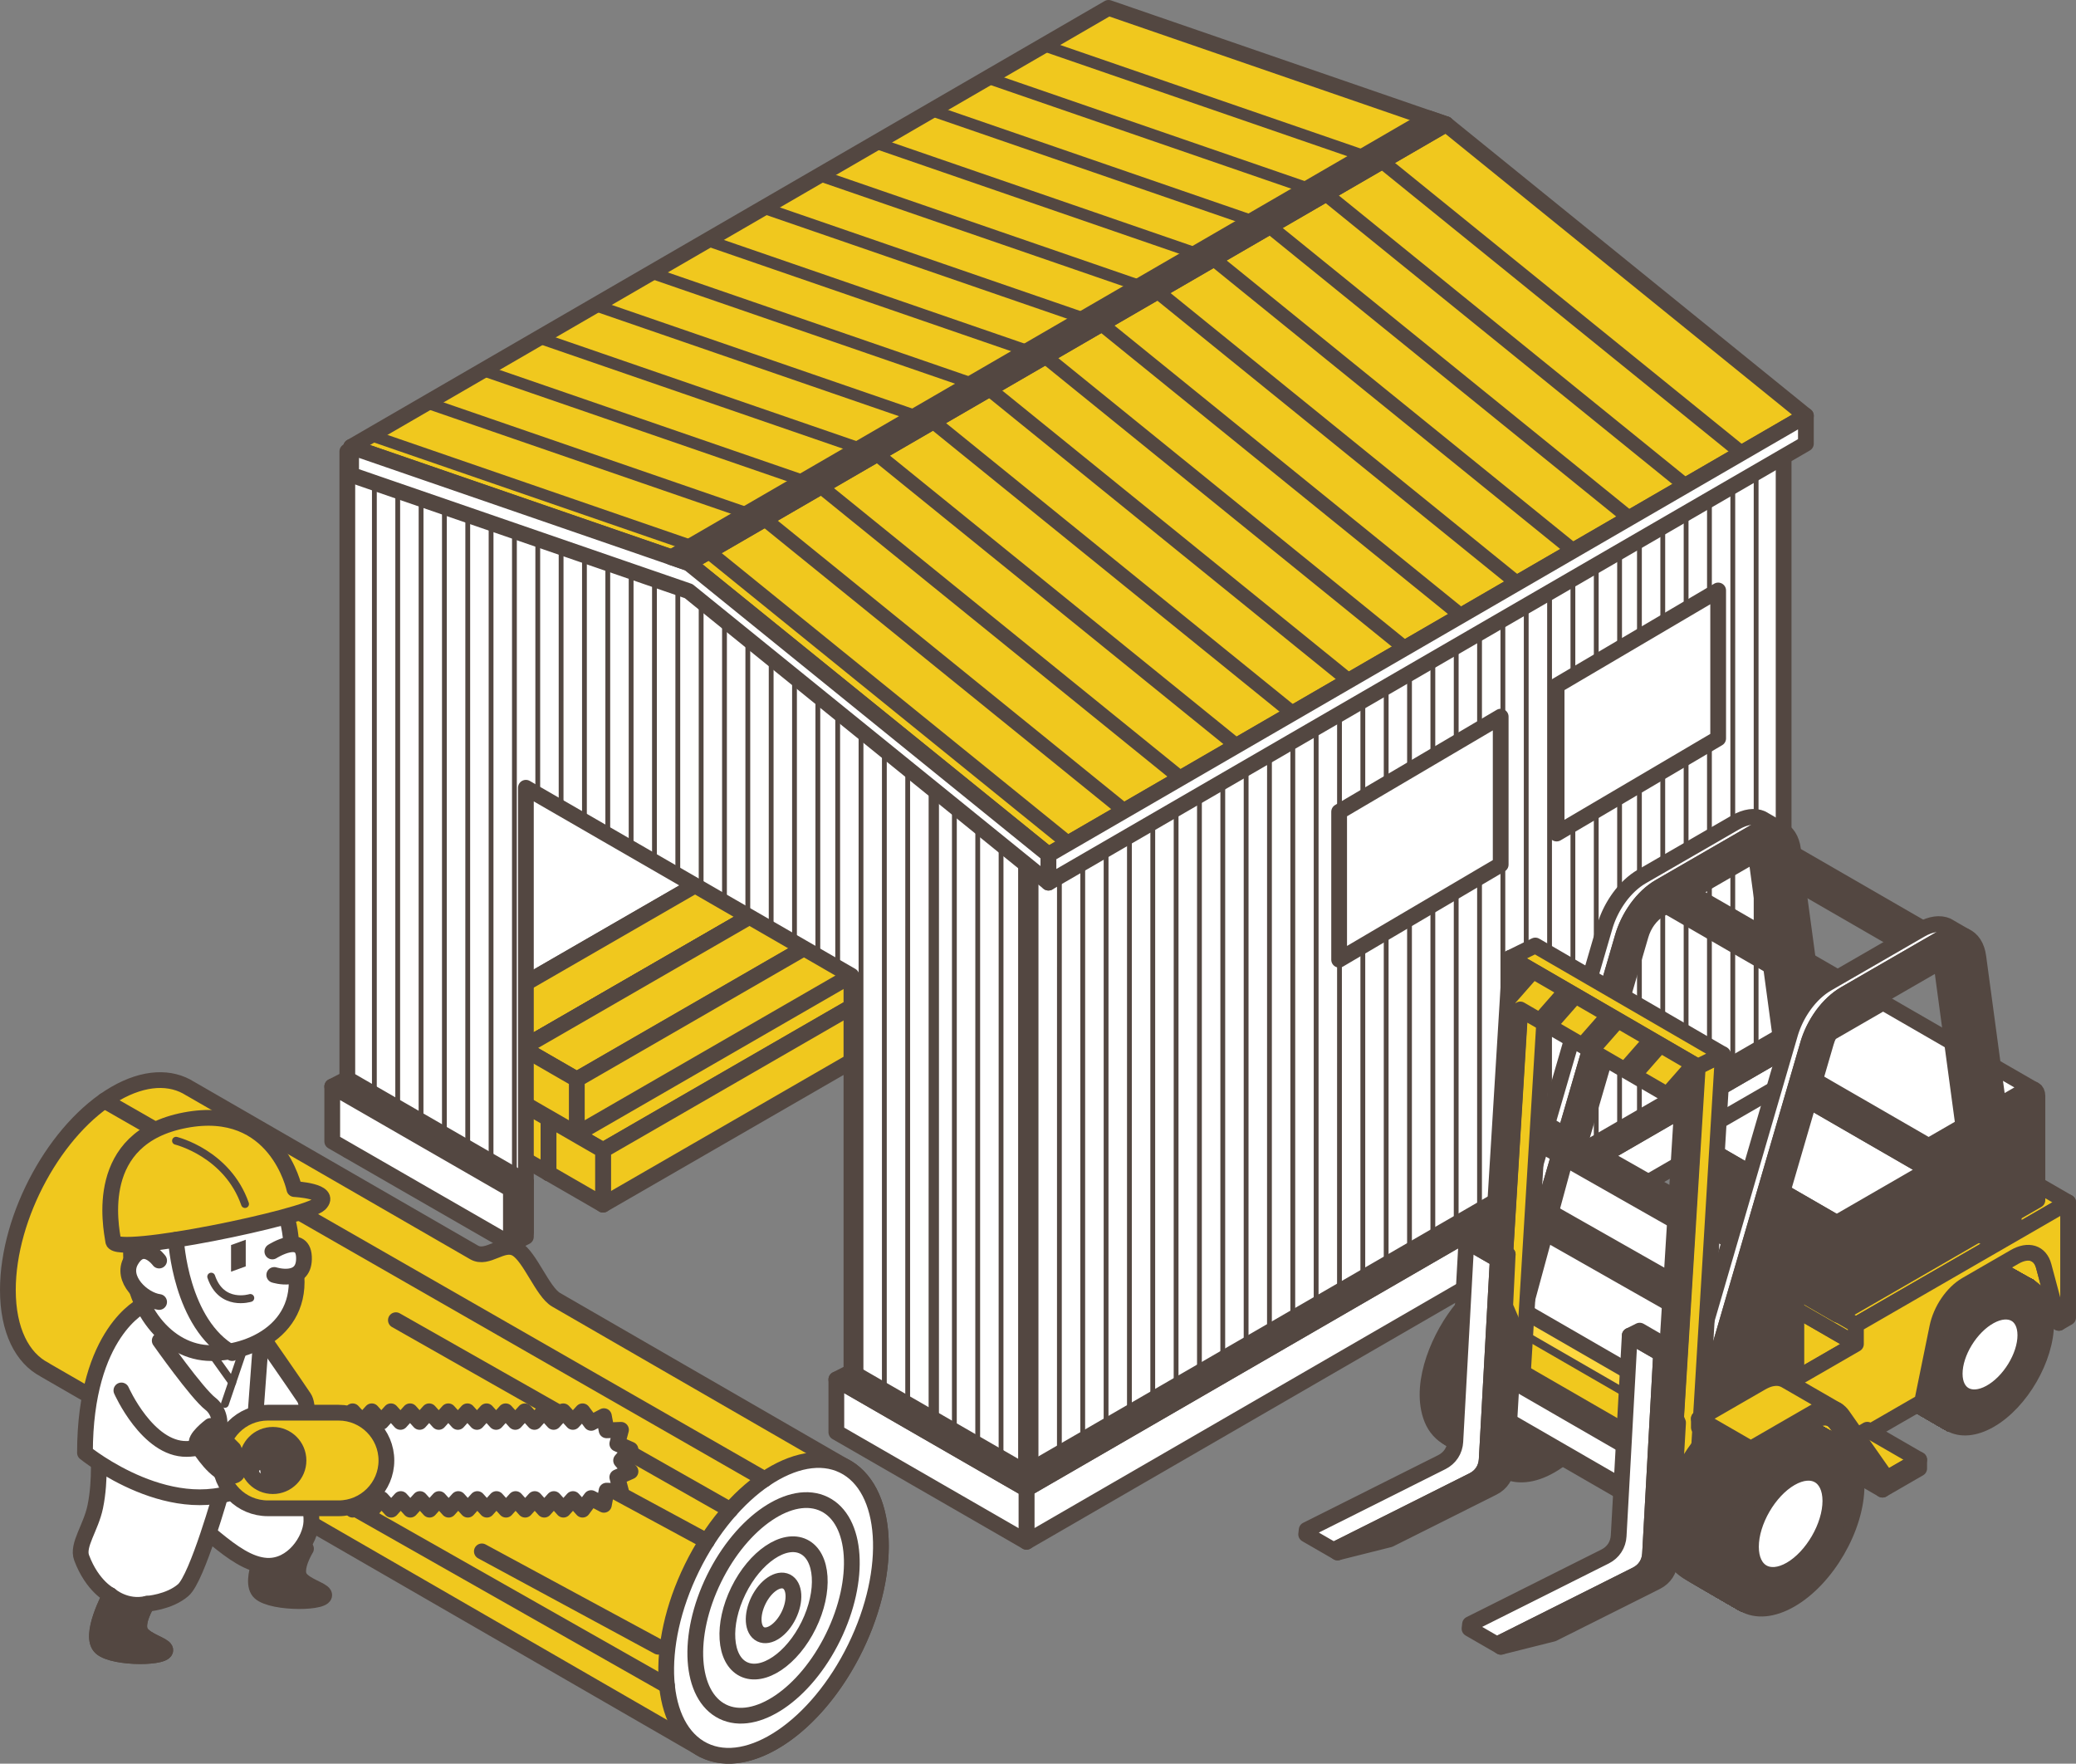 <?xml version="1.0" encoding="UTF-8"?><svg id="_レイヤー_2" xmlns="http://www.w3.org/2000/svg" width="263.569" height="223.886" xmlns:xlink="http://www.w3.org/1999/xlink" viewBox="0 0 263.569 223.886"><rect x="0" y="0" width="263.569" height="223.886" fill="#808080" stroke="none"/><defs><style>.cls-1,.cls-2,.cls-3,.cls-4,.cls-5,.cls-6,.cls-7,.cls-8,.cls-9,.cls-10,.cls-11,.cls-12,.cls-13{fill-rule:evenodd;}.cls-1,.cls-14,.cls-5,.cls-15{fill:#534741;}.cls-2{fill:url(#GradientFill_106);}.cls-3,.cls-4,.cls-5,.cls-15,.cls-16,.cls-17,.cls-18,.cls-19,.cls-11,.cls-20,.cls-21{stroke-linecap:round;stroke-linejoin:round;}.cls-3,.cls-4,.cls-5,.cls-15,.cls-16,.cls-17,.cls-18,.cls-19,.cls-20{stroke:#534741;}.cls-3,.cls-4,.cls-5,.cls-15,.cls-16,.cls-17,.cls-20{stroke-width:2px;}.cls-3,.cls-17{fill:#f0c81e;}.cls-4,.cls-18,.cls-20{fill:#fff;}.cls-6{fill:url(#GradientFill_55);}.cls-7{fill:#231815;}.cls-8,.cls-11,.cls-21{fill:#fccf00;}.cls-16,.cls-19{fill:none;}.cls-9{fill:#7e4d10;}.cls-10{fill:#000012;}.cls-11,.cls-21{stroke:#fff;stroke-width:.216px;}.cls-12{fill:#fdd73f;}.cls-13{fill:#fff697;}</style><linearGradient id="GradientFill_55" x1="193.207" y1="172.486" x2="200.546" y2="180.085" gradientUnits="userSpaceOnUse"><stop offset="0" stop-color="#1c2831"/><stop offset=".36" stop-color="#202c34"/><stop offset="1" stop-color="#222e38"/></linearGradient><linearGradient id="GradientFill_106" x1="204.194" y1="182.33" x2="189.806" y2="169.822" gradientUnits="userSpaceOnUse"><stop offset="0" stop-color="#121f21"/><stop offset=".36" stop-color="#202c34"/><stop offset="1" stop-color="#676871"/></linearGradient></defs><g id="_地図上建物"><polygon class="cls-4" points="44.205 60.099 140.369 4.376 140.369 90.316 44.205 146.04 44.205 60.099"/><polygon class="cls-17" points="142.65 90.839 142.65 83.925 55.817 134.036 55.817 140.951 142.65 90.839"/><polygon class="cls-17" points="149.565 87.917 142.65 83.925 55.817 134.036 62.732 138.028 149.565 87.917"/><polygon class="cls-17" points="149.565 94.831 149.565 87.917 62.732 138.028 62.732 144.943 149.565 94.831"/><polygon class="cls-17" points="62.732 138.028 62.732 144.943 55.817 140.951 55.817 134.036 62.732 138.028"/><polygon class="cls-17" points="149.565 94.831 149.565 87.917 62.732 138.028 62.732 144.943 149.565 94.831"/><polygon class="cls-17" points="156.479 91.909 149.565 87.917 62.732 138.028 69.646 142.02 156.479 91.909"/><polygon class="cls-17" points="156.479 98.823 156.479 91.909 69.646 142.02 69.646 148.935 156.479 98.823"/><polygon class="cls-17" points="69.646 142.02 69.646 148.935 62.732 144.943 62.732 138.028 69.646 142.02"/><polygon class="cls-17" points="156.479 98.823 156.479 91.909 69.646 142.02 69.646 148.935 156.479 98.823"/><polygon class="cls-17" points="163.393 95.901 156.479 91.909 69.646 142.02 76.56 146.012 163.393 95.901"/><polygon class="cls-17" points="163.393 102.815 163.393 95.901 76.56 146.012 76.56 152.927 163.393 102.815"/><polygon class="cls-17" points="76.56 146.012 76.56 152.927 69.646 148.935 69.646 142.02 76.56 146.012"/><polygon class="cls-17" points="146.232 85.848 146.232 78.934 59.399 129.045 59.399 135.96 146.232 85.848"/><polygon class="cls-17" points="153.146 82.926 146.232 78.934 59.399 129.045 66.313 133.037 153.146 82.926"/><polygon class="cls-17" points="153.146 89.84 153.146 82.926 66.313 133.037 66.313 139.952 153.146 89.84"/><polygon class="cls-17" points="66.313 133.037 66.313 139.952 59.399 135.96 59.399 129.045 66.313 133.037"/><polygon class="cls-17" points="153.146 89.84 153.146 82.926 66.313 133.037 66.313 139.952 153.146 89.84"/><polygon class="cls-17" points="160.061 86.918 153.146 82.926 66.313 133.037 73.228 137.029 160.061 86.918"/><polygon class="cls-17" points="160.061 93.832 160.061 86.918 73.228 137.029 73.228 143.944 160.061 93.832"/><polygon class="cls-17" points="73.228 137.029 73.228 143.944 66.313 139.952 66.313 133.037 73.228 137.029"/><polygon class="cls-4" points="87.431 72.467 44.578 57.697 44.096 57.306 44.096 143.358 44.578 143.637 66.767 156.447 66.767 100.001 108.097 123.862 108.097 140.944 108.097 170.906 108.097 180.308 130.284 193.118 130.284 107.178 87.431 72.467"/><polygon class="cls-4" points="130.284 107.702 226.448 51.978 226.448 137.918 130.284 193.642 130.284 107.702"/><polygon class="cls-14" points="120.86 188.201 121.471 188.552 121.475 100.565 120.862 100.072 120.86 188.201"/><polygon class="cls-14" points="123.824 189.913 124.435 190.264 124.437 102.967 123.829 102.472 123.824 189.913"/><polygon class="cls-14" points="160.864 175.987 161.474 175.633 161.479 89.693 160.868 90.044 160.864 175.987"/><polygon class="cls-14" points="129.751 193.333 130.284 193.642 130.284 107.702 129.753 107.273 129.751 193.333"/><polygon class="cls-14" points="126.787 191.623 127.397 191.976 127.401 105.367 126.791 104.874 126.787 191.623"/><polygon class="cls-14" points="117.898 186.491 119.209 187.631 119.211 98.952 117.9 97.672 117.898 186.491"/><polygon class="cls-14" points="114.934 184.781 115.545 185.132 115.546 95.766 114.936 95.27 114.934 184.781"/><polygon class="cls-14" points="109.008 181.359 109.618 181.71 109.62 90.964 109.01 90.471 109.008 181.359"/><polygon class="cls-14" points="65.003 155.952 65.613 156.303 65.617 65.472 65.007 65.261 65.003 155.952"/><polygon class="cls-14" points="111.97 183.069 112.582 183.422 112.584 93.364 111.974 92.871 111.97 183.069"/><polygon class="cls-14" points="134.195 191.384 134.805 191.031 134.807 105.091 134.199 105.444 134.195 191.384"/><polygon class="cls-14" points="62.041 154.24 62.649 154.594 62.653 64.45 62.043 64.241 62.041 154.24"/><polygon class="cls-14" points="154.938 179.408 155.548 179.055 155.55 93.115 154.942 93.466 154.938 179.408"/><polygon class="cls-14" points="149.012 182.83 149.622 182.477 149.624 96.537 149.016 96.888 149.012 182.83"/><polygon class="cls-14" points="157.902 177.696 158.512 177.345 158.515 91.405 157.904 91.756 157.902 177.696"/><polygon class="cls-14" points="151.976 181.119 152.584 180.767 152.588 94.825 151.978 95.178 151.976 181.119"/><polygon class="cls-14" points="140.121 187.962 140.732 187.609 140.736 101.669 140.125 102.022 140.121 187.962"/><polygon class="cls-14" points="137.159 189.674 137.767 189.321 137.771 103.381 137.161 103.732 137.159 189.674"/><polygon class="cls-14" points="146.048 184.54 146.658 184.189 146.662 98.247 146.052 98.6 146.048 184.54"/><polygon class="cls-14" points="143.085 186.25 143.696 185.899 143.698 99.959 143.087 100.31 143.085 186.25"/><polygon class="cls-14" points="131.231 193.094 131.841 192.743 131.845 106.801 131.235 107.154 131.231 193.094"/><polygon class="cls-14" points="92.285 115.257 92.287 76.923 91.676 76.43 91.675 114.905 92.285 115.257"/><polygon class="cls-14" points="95.248 116.968 95.249 79.323 94.638 78.829 94.637 116.615 95.248 116.968"/><polygon class="cls-14" points="89.322 113.546 89.323 74.523 88.712 74.03 88.711 113.194 89.322 113.546"/><polygon class="cls-14" points="86.36 111.836 86.361 72.621 85.75 72.41 85.748 111.483 86.36 111.836"/><polygon class="cls-14" points="83.395 110.125 83.396 71.599 82.786 71.39 82.785 109.772 83.395 110.125"/><polygon class="cls-14" points="106.657 123.555 106.658 88.564 106.048 88.071 106.047 123.203 106.657 123.555"/><polygon class="cls-14" points="104.138 122.1 104.139 86.524 103.529 86.031 103.528 121.748 104.138 122.1"/><polygon class="cls-14" points="80.433 108.414 80.434 70.579 79.824 70.368 79.822 108.062 80.433 108.414"/><polygon class="cls-14" points="101.174 120.389 101.175 84.124 100.565 83.629 100.565 120.037 101.174 120.389"/><polygon class="cls-14" points="98.212 118.679 98.213 81.723 97.603 81.229 97.602 118.327 98.212 118.679"/><polygon class="cls-14" points="47.224 145.688 47.835 146.04 47.837 59.345 47.226 59.134 47.224 145.688"/><polygon class="cls-14" points="59.077 152.53 59.687 152.883 59.691 63.43 59.081 63.219 59.077 152.53"/><polygon class="cls-14" points="50.188 147.398 50.797 147.75 50.801 60.365 50.191 60.154 50.188 147.398"/><polygon class="cls-14" points="77.469 106.703 77.47 69.556 76.86 69.348 76.859 106.351 77.469 106.703"/><polygon class="cls-14" points="56.115 150.82 56.723 151.171 56.727 62.407 56.117 62.198 56.115 150.82"/><polygon class="cls-14" points="53.15 149.108 53.761 149.462 53.765 61.387 53.155 61.176 53.15 149.108"/><polygon class="cls-14" points="74.505 104.992 74.506 68.536 73.898 68.325 73.896 104.64 74.505 104.992"/><polygon class="cls-14" points="71.542 103.281 71.544 67.514 70.933 67.305 70.933 102.929 71.542 103.281"/><polygon class="cls-14" points="68.579 101.57 68.58 66.494 67.971 66.283 67.97 101.219 68.579 101.57"/><polygon class="cls-14" points="44.264 57.967 44.26 143.976 44.578 144.16 44.87 144.328 44.875 58.323 44.578 58.22 44.264 57.967"/><polygon class="cls-14" points="163.828 174.277 164.439 173.923 164.441 87.983 163.832 88.335 163.828 174.277"/><polygon class="cls-14" points="199.39 153.745 200 153.391 200.002 67.451 199.392 67.805 199.39 153.745"/><polygon class="cls-14" points="184.573 162.299 185.182 161.947 185.186 76.005 184.575 76.358 184.573 162.299"/><polygon class="cls-14" points="187.535 160.589 188.146 160.235 188.15 74.295 187.539 74.646 187.535 160.589"/><polygon class="cls-14" points="181.609 164.011 182.22 163.657 182.222 77.717 181.611 78.069 181.609 164.011"/><polygon class="cls-14" points="190.5 158.877 191.108 158.526 191.112 72.583 190.502 72.937 190.5 158.877"/><polygon class="cls-14" points="178.645 165.721 179.255 165.37 179.257 79.427 178.649 79.781 178.645 165.721"/><polygon class="cls-14" points="172.719 169.142 173.329 168.791 173.333 82.849 172.721 83.2 172.719 169.142"/><polygon class="cls-14" points="193.462 157.167 194.072 156.813 194.074 70.873 193.466 71.225 193.462 157.167"/><polygon class="cls-14" points="169.754 170.855 170.365 170.501 170.369 84.561 169.759 84.912 169.754 170.855"/><polygon class="cls-14" points="175.683 167.433 176.291 167.079 176.295 81.139 175.685 81.49 175.683 167.433"/><polygon class="cls-14" points="210.797 147.158 211.407 146.805 211.412 60.865 210.801 61.216 210.797 147.158"/><polygon class="cls-14" points="216.723 143.736 217.334 143.383 217.338 57.443 216.728 57.796 216.723 143.736"/><polygon class="cls-14" points="222.652 140.314 223.262 139.961 223.264 54.021 222.654 54.374 222.652 140.314"/><polygon class="cls-14" points="213.761 145.448 214.372 145.095 214.374 59.155 213.763 59.506 213.761 145.448"/><polygon class="cls-14" points="219.688 142.026 220.298 141.673 220.302 55.731 219.692 56.084 219.688 142.026"/><polygon class="cls-14" points="207.835 148.868 208.443 148.517 208.448 62.575 207.837 62.928 207.835 148.868"/><polygon class="cls-14" points="196.426 155.455 197.036 155.104 197.038 69.161 196.428 69.515 196.426 155.455"/><polygon class="cls-14" points="166.79 172.565 167.403 172.211 167.405 86.271 166.794 86.624 166.79 172.565"/><polygon class="cls-14" points="202.352 152.033 202.962 151.682 202.965 65.739 202.356 66.093 202.352 152.033"/><polygon class="cls-14" points="205.316 150.323 205.927 149.97 205.929 64.029 205.318 64.383 205.316 150.323"/><polygon class="cls-3" points="44.578 56.726 140.742 1 183.595 15.77 87.431 71.494 44.578 56.726"/><polygon class="cls-3" points="87.431 71.494 183.595 15.77 229.276 52.775 133.112 108.498 87.431 71.494"/><path class="cls-1" d="m53.399,51.631c.56-.324,1.123-.648,1.683-.972,14.286,4.923,28.569,9.846,42.853,14.771-.562.322-1.123.648-1.685.972-14.284-4.923-28.567-9.846-42.851-14.771h0Zm-7.137,4.12l42.853,14.771,1.685-.974-42.853-14.769-1.685.972h0Zm14.269-8.238c14.284,4.923,28.569,9.846,42.853,14.769.562-.324,1.123-.648,1.685-.972-14.286-4.923-28.569-9.848-42.853-14.769-.562.322-1.123.648-1.685.972h0Zm7.134-4.12c14.286,4.923,28.569,9.846,42.853,14.77.562-.324,1.123-.65,1.685-.974-14.284-4.923-28.567-9.846-42.853-14.769-.562.324-1.123.648-1.685.972h0Zm7.134-4.118c14.286,4.923,28.569,9.846,42.853,14.771.562-.326,1.123-.65,1.685-.974-14.284-4.923-28.569-9.846-42.853-14.769-.562.324-1.123.648-1.685.972h0Zm7.137-4.12c.56-.324,1.123-.648,1.683-.972,14.286,4.923,28.569,9.846,42.853,14.771-.56.324-1.123.648-1.683.972-14.286-4.923-28.569-9.846-42.853-14.771h0Zm7.132-4.118c.562-.324,1.125-.648,1.685-.972,14.286,4.921,28.569,9.846,42.853,14.769-.562.324-1.123.648-1.685.972-14.284-4.923-28.567-9.846-42.853-14.769h0Zm7.137-4.118c.56-.326,1.123-.65,1.683-.974,14.286,4.923,28.569,9.846,42.853,14.769-.562.324-1.123.65-1.685.974-14.284-4.925-28.567-9.848-42.851-14.769h0Zm7.134-4.12c14.284,4.923,28.567,9.846,42.851,14.769.562-.324,1.123-.648,1.687-.972-14.286-4.923-28.569-9.846-42.853-14.769-.562.322-1.125.648-1.685.972h0Zm7.134-4.12c14.284,4.925,28.567,9.846,42.851,14.77.562-.326,1.123-.65,1.685-.974-14.284-4.923-28.567-9.846-42.853-14.769-.56.324-1.123.648-1.683.972h0Zm7.134-4.118c14.284,4.923,28.567,9.846,42.851,14.769.562-.324,1.125-.648,1.685-.972-14.284-4.923-28.567-9.848-42.851-14.771-.562.324-1.125.65-1.685.974h0Zm7.134-4.118c.56-.326,1.123-.65,1.685-.974,14.284,4.923,28.567,9.846,42.851,14.769-.56.324-1.123.65-1.683.974-14.286-4.925-28.569-9.846-42.853-14.769h0Zm7.134-4.12c.562-.324,1.123-.65,1.685-.972,14.284,4.923,28.567,9.846,42.853,14.769-.562.324-1.125.648-1.685.972-14.286-4.923-28.569-9.846-42.853-14.769h0Z"/><path class="cls-1" d="m89.116,70.522l1.685-.974,45.679,37.004-1.683.972-45.681-37.002h0Zm52.868,32.852l.104-.061.054-.029v-.002l.052-.029.105-.061h0l.052-.031.052-.029h0l.054-.031.104-.061.052-.029.052-.031h0l.052-.031h.002l.052-.029h0l.052-.029.052-.031h0l.052-.031h0l.052-.029h0l.054-.031h0l.052-.029.104-.061h0l.052-.031h0l.052-.029h0l.054-.031h0l.104-.061h0l.052-.031h0l.052-.029h.002l.05-.029h.002c-15.228-12.335-30.455-24.671-45.681-37.004l-.052.029h-.002l-.052.031h0l-.052.029h0l-.105.061h0l-.052.031h0l-.054.029h0l-.052.031h0l-.104.061-.052.029v.002l-.052.029h-.002l-.052.029h0l-.052.031h0l-.052.031-.052.029h0l-.052.031h-.002l-.052.029v.002l-.052.029-.052.029-.104.061-.052.031h0l-.052.031-.054.029h0l-.105.061-.052.029v.002l-.052.029-.107.061-.052.031c15.226,12.333,30.453,24.669,45.681,37.002l.052-.029h0Zm8.765-5.061l-45.679-37.004h-.002l-.05.029h-.002l-.052.031h0l-.052.031h0l-.105.061h0l-.054.029v.002l-.052.029h0l-.052.029h0l-.104.063-.052.029h0l-.054.031h0l-.052.029h0l-.052.029v.002l-.052.029-.052.031h0l-.052.029h-.002l-.052.031h0l-.052.031-.052.029-.107.061-.05.029v.002l-.054.029-.052.031h0l-.105.061-.054.029h0l-.05.031-.107.061-.052.029,45.681,37.004.052-.029.104-.061.052-.031h0l.054-.031.104-.059v-.002l.052-.029.052-.029v-.002l.054-.029.104-.061.052-.031.052-.029v-.002l.052-.029h.002l.052-.029v-.002l.052-.029.052-.029v-.002l.052-.029h0l.052-.031h.002l.05-.029h0l.054-.031.105-.061h0l.052-.029v-.002l.052-.029h0l.052-.031h.002l.104-.061h0l.052-.029h0l.052-.031h0l.052-.029h0Zm5.504-3.177l.105-.061.054-.031h0l.052-.029.104-.061h0l.052-.031.054-.029h0l.05-.031.107-.061.052-.029.052-.031h0l.054-.029h0l.052-.031h0l.052-.029.052-.031h0l.052-.031h.002l.05-.029h0l.054-.031h0l.052-.029.105-.061h0l.052-.031h0l.052-.029v-.002l.054-.029h0l.104-.061h0l.052-.029v-.002l.052-.029h.002l.05-.031h.002c-15.228-12.333-30.455-24.669-45.681-37.002l-.052.029h-.002l-.052.029v.002l-.052.029h0l-.104.061h0l-.052.031h0l-.054.029h0l-.052.031h0l-.104.061-.052.029h0l-.052.031h-.002l-.052.031h0l-.052.029h0l-.052.031-.052.029h0l-.052.031h-.002l-.052.029h0l-.052.031-.052.029-.104.061-.054.031h0l-.05.029-.054.031h0l-.105.061-.052.029v.002l-.054.029-.104.061-.052.031c15.226,12.333,30.453,24.669,45.681,37.004l.052-.031h0Zm7.134-4.118l.107-.061.052-.031h0l.052-.029.104-.061v-.002l.054-.029.05-.029v-.002l.054-.029.104-.061.052-.031.052-.029h0l.052-.031h.002l.052-.029v-.002l.052-.029.052-.029v-.002l.052-.029h0l.052-.029h.002l.052-.031h0l.052-.031.105-.061h0l.052-.029h0l.054-.029v-.002l.052-.029h0l.104-.061h0l.052-.031h0l.052-.031h.002l.052-.029h0c-15.228-12.335-30.455-24.669-45.681-37.004l-.052.031h0l-.054.029v.002l-.052.029h0l-.104.061h0l-.052.029v.002l-.052.029h0l-.054.031h0l-.104.061-.052.029h0l-.052.031h-.002l-.05.029h-.002l-.052.031h0l-.052.029-.052.031h0l-.052.031h0l-.054.029h0l-.052.031-.052.029-.104.061-.052.031h0l-.054.029-.05.031h0l-.107.061-.052.029v.002l-.052.029-.107.061-.052.031c15.226,12.333,30.455,24.669,45.681,37.002l.052-.029h0Zm8.767-5.063l-45.681-37.002h0l-.052.029h-.002l-.05.031h0l-.054.029h0l-.104.061h0l-.052.031h0l-.052.029h0l-.052.031h-.002l-.105.061-.052.031h0l-.052.029h0l-.052.031h-.002l-.052.029h0l-.052.031-.052.029h0l-.052.031h0l-.052.029v.002l-.054.029-.052.029-.104.061-.052.031h0l-.052.031-.054.029h0l-.104.061-.052.031h0l-.052.029-.107.061-.05.031,45.679,37.004.052-.031.107-.061.052-.029h0l.052-.031.107-.061h0l.05-.031.054-.029h0l.052-.031.105-.061.052-.029.052-.031h0l.054-.029h0l.052-.031h0l.052-.029.052-.031h0l.052-.031h.002l.05-.029h.002l.052-.029v-.002l.052-.029.105-.061h0l.054-.031h0l.052-.029h0l.052-.031h0l.104-.061h0l.052-.029v-.002l.054-.029h0l.052-.031h0Zm5.502-3.175l.107-.061.052-.031h0l.052-.031.104-.058v-.002l.054-.029.05-.029v-.002l.054-.029.105-.061.052-.031.052-.029h0l.052-.031h.002l.052-.029v-.002l.052-.029.052-.029v-.002l.052-.029h0l.052-.031h.002l.052-.029h0l.052-.031.104-.061h0l.052-.029h0l.054-.031h0l.052-.029h0l.104-.063h0l.052-.029h0l.052-.031h.002l.052-.029h0c-15.228-12.335-30.455-24.671-45.681-37.004l-.052.031h-.002l-.052.029h0l-.052.031h0l-.104.061h0l-.052.029v.002l-.052.029h0l-.054.029h0l-.105.063-.052.029h0l-.052.031h0l-.052.029h-.002l-.052.029v.002l-.052.029-.052.031h0l-.052.029h0l-.054.031h0l-.052.031-.052.029-.104.061-.052.029v.002l-.054.029-.052.031h0l-.104.061-.052.029v.002l-.052.029-.107.061-.052.029c15.226,12.335,30.453,24.669,45.681,37.004l.052-.029h0Zm8.767-5.063l-.052.031h0l-.054.029v.002l-.052.029h0l-.104.061h0l-.052.031h0l-.052.029h0l-.054.031h0l-.104.061-.052.029v.002l-.052.029h-.002l-.05.029h-.002l-.052.031h0l-.052.031-.052.029h0l-.052.031h0l-.054.029h0l-.052.031-.052.029-.105.061-.052.031h0l-.054.029-.05.031h0l-.107.061-.052.029v.002l-.052.029-.107.061-.052.031-45.681-37.004.052-.031.107-.061.052-.029h0l.052-.031.104-.061h0l.054-.031.052-.029h0l.052-.029.104-.063.052-.029.054-.031h0l.052-.029h0l.052-.031h0l.052-.029.052-.031h0l.054-.029h0l.052-.031h0l.052-.029h0l.052-.031.105-.061h.002l.052-.031h0l.052-.029h0l.052-.031h0l.104-.061h0l.052-.029h0l.054-.031h0l.052-.029h0l45.681,37.002h0Zm5.502-3.175l-.052.029c-15.226-12.335-30.455-24.669-45.681-37.004l.052-.029.107-.061.052-.031h0l.052-.029.107-.061v-.002l.052-.029.052-.029v-.002l.052-.029.105-.061.054-.031.052-.029h0l.052-.031h0l.052-.029v-.002l.052-.029.054-.029h0l.05-.031h.002l.052-.031h0l.052-.029h0l.052-.031.107-.061h0l.052-.029h0l.052-.031h0l.052-.029h0l.104-.061h.002l.052-.031h0l.052-.029h0l.052-.031c15.226,12.335,30.455,24.669,45.681,37.004h0l-.052.029h0l-.052.031h0l-.054.031h0l-.104.061h0l-.052.029h0l-.052.029v.002l-.052.029h-.002l-.104.061-.052.031h0l-.052.029h0l-.052.031h-.002l-.052.029h0l-.052.031-.052.029h0l-.052.031h0l-.052.031h0l-.054.029-.052.031-.105.061-.052.029h0l-.052.031-.054.029v.002l-.104.059-.052.031h0l-.052.031-.107.061h0Zm8.767-5.063l-.052.031h-.002l-.05.029h0l-.054.031h0l-.105.061h0l-.054.029v.002l-.052.029h0l-.052.029h0l-.104.063-.052.029h0l-.052.031h-.002l-.05.029h-.002l-.052.029v.002l-.052.029-.052.031h0l-.052.029h0l-.054.031h0l-.052.031-.052.029-.104.061-.052.031h0l-.054.029-.052.031h0l-.104.061-.052.029v.002l-.052.029-.107.061-.052.031-45.681-37.004.052-.031.107-.061.052-.029h0l.052-.031.104-.061h0l.054-.029.052-.031h0l.052-.031.105-.061.054-.029.052-.031h0l.052-.029h0l.052-.031h0l.052-.029.052-.031h0l.052-.031h.002l.05-.029h.002l.052-.029v-.002l.052-.029.104-.061h0l.054-.031h0l.052-.029h0l.052-.031h0l.104-.061h0l.052-.029v-.002l.054-.029h0l.052-.029h0l45.681,37.002h0Zm5.502-3.175l-.052.029c-15.226-12.335-30.455-24.669-45.681-37.004l.052-.029.107-.061.052-.031h0l.052-.031.107-.059v-.002l.052-.029.052-.031h0l.052-.029.107-.061.052-.031.052-.029h0l.052-.031h0l.052-.029h0l.052-.031.052-.029v-.002l.052-.029h.002l.052-.031h0l.052-.029h0l.052-.031.104-.061h.002l.052-.029h0l.052-.031h0l.052-.029h0l.104-.061h0l.054-.031h0l.052-.029h0l.052-.031c15.226,12.333,30.453,24.669,45.681,37.004h0l-.052.029h0l-.054.031h0l-.05.029h-.002l-.105.063h0l-.052.029h0l-.052.029v.002l-.054.029h0l-.104.061-.052.031h0l-.052.029h0l-.052.031h-.002l-.052.029v.002l-.052.029-.052.029v.002l-.052.029h0l-.052.029v.002l-.054.029-.052.031-.104.061-.052.029h0l-.052.031-.054.029h0l-.104.061-.052.031h0l-.052.031-.107.061h0Zm7.134-4.12l-.052.031c-15.226-12.335-30.453-24.671-45.681-37.004l.054-.031.105-.061.052-.029h0l.052-.031.107-.061h0l.052-.029.052-.031h0l.052-.029.107-.061.052-.031.052-.029v-.002l.052-.029h0l.052-.029v-.002l.052-.029.052-.031h0l.054-.029h0l.052-.031h0l.052-.029h0l.052-.031.104-.061h.002l.052-.029v-.002l.052-.029h0l.052-.029h0l.104-.063h.002l.052-.029h0l.052-.031h0l.052-.029c15.226,12.333,30.455,24.669,45.681,37.002h0l-.052.031h0l-.052.029v.002l-.054.029h0l-.105.061h0l-.052.031h0l-.052.029h0l-.052.031h0l-.107.061-.052.029v.002l-.052.029h0l-.052.029h0l-.054.031h0l-.052.031-.052.029h0l-.052.031h0l-.052.029v.002l-.052.029-.054.029-.104.061-.052.031h0l-.052.031-.052.029h0l-.107.061-.052.029v.002l-.052.029-.107.061h0Zm8.767-5.061l-.052.029h0l-.052.031h0l-.052.031h-.002l-.105.061h0l-.052.029h0l-.052.031h0l-.052.029h-.002l-.104.063-.052.029h0l-.052.029h0l-.052.031h0l-.052.029v.002l-.054.029-.052.031h0l-.052.029h0l-.052.031h0l-.052.029-.052.031-.107.061-.052.029h0l-.052.031-.052.031h0l-.107.058-.052.031h0l-.052.031-.107.061-.052.029-45.679-37.002.052-.031.104-.061.052-.031h0l.052-.029.107-.061h0l.052-.031.052-.029v-.002l.052-.029.107-.061.052-.031.052-.029h0l.052-.031h0l.052-.029h0l.052-.031.054-.029h0l.052-.031h0l.052-.029h0l.052-.031h0l.052-.029.107-.063h0l.052-.029h0l.052-.031h0l.052-.029h0l.105-.061h.002l.052-.031h0l.052-.029h0l.052-.031h0l45.681,37.004h0Z"/><path class="cls-4" d="m87.431,71.494l-42.853-14.768v3.547l42.853,14.769,45.681,37.004v-3.547l-45.681-37.004Z"/><polygon class="cls-4" points="230.037 131.338 230.037 138.042 130.321 195.72 130.321 189.018 230.037 131.338"/><polygon class="cls-4" points="130.321 189.018 130.321 195.72 106.182 181.808 106.182 175.121 130.321 189.018"/><path class="cls-4" d="m130.292,189.016l99.745-57.678-3.589-2.044v2.03l-96.156,55.604-22.196-12.793-1.915.97v.019l24.111,13.893h0Z"/><polygon class="cls-4" points="66.767 150.028 66.767 157 64.865 157.972 64.865 151 66.767 150.028"/><polygon class="cls-4" points="66.78 150.016 44.096 136.938 42.181 137.925 64.865 151 64.865 150.985 66.78 150.016"/><polygon class="cls-4" points="133.112 108.498 229.276 52.775 229.276 53.218 229.276 53.661 229.276 54.104 229.276 54.547 229.276 54.99 229.276 55.434 229.276 55.877 229.276 56.32 133.112 112.046 133.112 111.603 133.112 111.159 133.112 110.714 133.112 110.273 133.112 109.828 133.112 109.385 133.112 108.941 133.112 108.498"/><polygon class="cls-4" points="181.371 15.003 85.244 70.74 87.433 71.494 183.595 15.77 181.371 15.003"/><polygon class="cls-4" points="64.865 157.955 42.181 144.894 42.181 137.925 42.181 137.925 64.867 150.985 64.865 150.985 64.865 157.955"/><polygon class="cls-4" points="190.528 109.753 170.017 121.83 170.017 103.05 190.528 90.972 190.528 109.753"/><polygon class="cls-4" points="218.138 93.736 197.627 105.813 197.627 87.033 218.138 74.956 218.138 93.736"/><path class="cls-5" d="m202.785,166.21l-7.847-4.466c-3.335-1.244-7.229,1.839-9.294,4.327-2.816,3.391-5.417,9.288-4.009,13.626.383,1.181,1.032,2.08,2.08,2.741,1.504.868,5.749,3.319,7.253,4.187-1.063-.731-1.662-1.453-2.08-2.742-1.454-4.48,1.35-10.626,4.37-14.047,2.048-2.32,5.758-5.09,8.933-3.905.199.093.397.186.595.279Z"/><path class="cls-5" d="m202.785,166.21l-7.524-4.269c-3.335-1.244-7.23,1.832-9.296,4.32-2.816,3.391-5.423,9.265-4.015,13.603.383,1.181.999,2.076,2.047,2.737,1.504.868,5.467,3.156,6.971,4.025-1.063-.731-1.523-1.476-1.942-2.765-1.454-4.48,1.299-10.525,4.318-13.945,2.048-2.32,5.673-5.117,8.848-3.932.199.093.395.134.593.227Z"/><path class="cls-5" d="m202.785,166.21l-7.201-4.073c-3.335-1.244-7.232,1.825-9.297,4.313-2.816,3.391-5.429,9.242-4.022,13.58.383,1.181.966,2.072,2.013,2.733,1.504.868,5.185,2.993,6.689,3.862-1.063-.731-1.385-1.499-1.803-2.787-1.454-4.48,1.247-10.423,4.267-13.844,2.048-2.32,5.589-5.144,8.764-3.959.199.093.393.082.591.175Z"/><path class="cls-5" d="m202.785,166.21l-6.879-3.876c-3.335-1.244-7.234,1.818-9.299,4.306-2.816,3.391-5.435,9.219-4.028,13.557.383,1.181.933,2.068,1.98,2.729,1.504.868,4.903,2.831,6.407,3.699-1.063-.731-1.246-1.522-1.664-2.81-1.454-4.48,1.195-10.322,4.215-13.742,2.048-2.32,5.504-5.171,8.679-3.986.199.093.391.03.589.123Z"/><path class="cls-5" d="m202.785,166.21l-6.556-3.679c-3.335-1.244-7.235,1.811-9.301,4.299-2.816,3.391-5.441,9.197-4.034,13.534.383,1.181.899,2.064,1.947,2.725,1.504.868,4.621,2.668,6.125,3.536-1.063-.731-1.108-1.545-1.526-2.833-1.454-4.48,1.144-10.22,4.163-13.64,2.048-2.32,5.419-5.198,8.594-4.013.199.093.389-.022.587.071Z"/><path class="cls-5" d="m202.785,166.21l-6.233-3.483c-3.335-1.244-7.237,1.804-9.302,4.292-2.816,3.391-5.448,9.174-4.04,13.512.383,1.181.866,2.059,1.914,2.721,1.504.868,4.339,2.505,5.843,3.373-1.063-.731-.969-1.567-1.387-2.856-1.454-4.48,1.092-10.118,4.112-13.539,2.048-2.32,5.334-5.225,8.509-4.04.199.093.387-.074.585.02Z"/><path class="cls-5" d="m202.785,166.21l-5.91-3.286c-3.335-1.244-7.238,1.797-9.304,4.285-2.816,3.391-5.454,9.151-4.046,13.489.383,1.181.833,2.055,1.881,2.717,1.504.868,4.057,2.342,5.561,3.211-1.063-.731-.83-1.59-1.249-2.879-1.454-4.48,1.04-10.017,4.06-13.437,2.048-2.319,5.249-5.252,8.424-4.067.199.093.385-.125.583-.032Z"/><path class="cls-5" d="m202.785,166.21l-5.587-3.089c-3.335-1.244-7.24,1.79-9.306,4.278-2.816,3.391-5.46,9.128-4.053,13.466.383,1.181.8,2.051,1.848,2.712,1.504.868,3.775,2.179,5.279,3.048-1.063-.731-.692-1.613-1.11-2.901-1.454-4.48.988-9.915,4.008-13.335,2.048-2.319,5.165-5.279,8.34-4.094.199.093.383-.177.58-.084Z"/><path class="cls-5" d="m202.785,166.21l-5.264-2.892c-3.335-1.244-7.242,1.783-9.307,4.271-2.816,3.391-5.466,9.105-4.059,13.443.383,1.181.767,2.047,1.815,2.708,1.504.868,3.493,2.017,4.997,2.885-1.063-.731-.553-1.636-.971-2.924-1.454-4.48.937-9.813,3.956-13.234,2.048-2.319,5.08-5.306,8.255-4.121.199.093.381-.229.578-.136Z"/><path class="cls-5" d="m202.785,166.21l-4.941-2.696c-3.335-1.244-7.243,1.777-9.309,4.264-2.815,3.391-5.472,9.083-4.065,13.42.383,1.181.734,2.043,1.782,2.704,1.504.868,3.211,1.854,4.715,2.722-1.063-.731-.415-1.659-.833-2.947-1.454-4.48.885-9.712,3.905-13.132,2.048-2.319,4.995-5.333,8.17-4.148.199.093.379-.281.576-.188Z"/><path class="cls-5" d="m202.785,166.21l-4.618-2.499c-3.335-1.244-7.245,1.77-9.311,4.257-2.815,3.391-5.478,9.06-4.071,13.397.383,1.181.701,2.039,1.749,2.7,1.504.868,2.929,1.691,4.433,2.559-1.063-.731-.276-1.682-.694-2.97-1.454-4.48.833-9.61,3.853-13.03,2.048-2.319,4.91-5.36,8.085-4.175.199.093.376-.333.574-.24Z"/><path class="cls-5" d="m202.785,166.21l-4.296-2.302c-3.335-1.244-7.247,1.763-9.312,4.25-2.815,3.391-5.485,9.037-4.077,13.375.383,1.181.668,2.035,1.716,2.696,1.504.868,2.647,1.528,4.151,2.397-1.063-.731-.138-1.704-.556-2.993-1.454-4.48.782-9.508,3.801-12.929,2.048-2.319,4.826-5.387,8.001-4.202.199.093.374-.385.572-.292Z"/><path class="cls-5" d="m202.785,166.21l-3.973-2.106c-3.335-1.244-7.248,1.756-9.314,4.243-2.815,3.391-5.491,9.014-4.084,13.352.383,1.181.635,2.03,1.682,2.692,1.504.868,2.365,1.365,3.869,2.234-1.063-.731.001-1.727-.417-3.016-1.454-4.48.73-9.407,3.749-12.827,2.048-2.319,4.741-5.414,7.916-4.229.199.093.372-.436.57-.343Z"/><path class="cls-5" d="m202.785,166.21l-3.65-1.909c-3.335-1.244-7.25,1.749-9.315,4.236-2.815,3.391-5.497,8.991-4.09,13.329.383,1.181.602,2.026,1.649,2.688,1.504.868,2.083,1.203,3.587,2.071-1.063-.731.139-1.75-.278-3.038-1.454-4.48.678-9.305,3.698-12.725,2.048-2.319,4.656-5.441,7.831-4.256.199.093.37-.488.568-.395Z"/><path class="cls-5" d="m202.785,166.21l-3.327-1.712c-3.335-1.244-7.252,1.742-9.317,4.23-2.815,3.391-5.503,8.969-4.096,13.306.383,1.181.569,2.022,1.616,2.684,1.504.868,1.801,1.04,3.306,1.908-1.063-.731.278-1.773-.14-3.061-1.454-4.48.626-9.203,3.646-12.624,2.048-2.319,4.571-5.468,7.746-4.283.199.093.368-.54.566-.447Z"/><path class="cls-5" d="m202.785,166.21l-3.004-1.515c-3.335-1.244-7.253,1.735-9.319,4.223-2.815,3.391-5.509,8.946-4.102,13.283.383,1.181.535,2.018,1.583,2.679,1.504.868,1.519.877,3.024,1.745-1.063-.731.417-1.796-.001-3.084-1.454-4.48.575-9.102,3.594-12.522,2.048-2.319,4.487-5.495,7.662-4.31.199.093.366-.592.564-.499Z"/><path class="cls-5" d="m202.785,166.21l-2.681-1.319c-3.335-1.244-7.255,1.728-9.32,4.216-2.815,3.391-5.516,8.923-4.108,13.26.383,1.181.502,2.014,1.55,2.675,1.504.868,1.237.714,2.742,1.583-1.063-.731.555-1.819.137-3.107-1.454-4.48.523-9,3.542-12.42,2.048-2.319,4.402-5.522,7.577-4.337.199.093.364-.644.562-.551Z"/><path class="cls-5" d="m202.785,166.21l-2.358-1.122c-3.335-1.244-7.256,1.721-9.322,4.209-2.815,3.391-5.522,8.9-4.115,13.238.383,1.181.469,2.01,1.517,2.671,1.504.868.956.551,2.46,1.42-1.063-.731.694-1.841.276-3.13-1.454-4.48.471-8.898,3.491-12.319,2.048-2.319,4.317-5.549,7.492-4.364.198.093.362-.696.56-.603Z"/><path class="cls-5" d="m202.785,166.21l-2.035-.925c-3.335-1.244-7.258,1.714-9.324,4.202-2.815,3.391-5.528,8.877-4.121,13.215.383,1.181.436,2.006,1.484,2.667,1.504.868.674.389,2.178,1.257-1.063-.731.832-1.864.415-3.153-1.454-4.48.42-8.797,3.439-12.217,2.048-2.319,4.232-5.576,7.407-4.391.198.093.36-.748.557-.654Z"/><path class="cls-5" d="m202.785,166.21l-1.713-.728c-3.335-1.244-7.26,1.707-9.325,4.195-2.815,3.391-5.534,8.855-4.127,13.192.383,1.181.403,2.001,1.451,2.663,1.504.868.392.226,1.896,1.094-1.063-.731.971-1.887.553-3.175-1.454-4.48.368-8.695,3.387-12.115,2.048-2.319,4.148-5.603,7.322-4.418.198.093.358-.799.555-.706Z"/><path class="cls-5" d="m202.785,166.21l-1.39-.532c-3.335-1.244-7.261,1.7-9.327,4.188-2.815,3.391-5.54,8.832-4.133,13.169.383,1.181.37,1.997,1.418,2.659,1.504.868.11.063,1.614.931-1.063-.731,1.109-1.91.692-3.198-1.454-4.48.316-8.594,3.335-12.014,2.048-2.319,4.063-5.63,7.238-4.445.198.093.356-.851.553-.758Z"/><path class="cls-5" d="m202.785,166.21l-1.067-.335c-3.335-1.244-7.263,1.693-9.329,4.181-2.815,3.391-5.546,8.809-4.139,13.146.383,1.181.337,1.993,1.385,2.655,1.504.868-.172-.1,1.332.769-1.063-.731,1.248-1.933.83-3.221-1.454-4.48.264-8.492,3.284-11.912,2.048-2.319,3.978-5.657,7.153-4.472.198.093.354-.903.551-.81Z"/><path class="cls-6" d="m196.876,170.576h0c-2.895,1.577-5.264,5.436-5.264,8.576h0c0,3.14,2.369,4.42,5.264,2.843h0c2.896-1.576,5.265-5.435,5.265-8.576h0c0-3.141-2.369-4.42-5.265-2.844Z"/><path class="cls-5" d="m196.877,166.795h-.001c-4.602,2.657-8.367,9.161-8.367,14.453h0c0,5.293,3.765,7.449,8.367,4.792h.001c4.602-2.657,8.367-9.161,8.367-14.454h0c0-5.292-3.765-7.449-8.367-4.792Z"/><path class="cls-2" d="m196.876,166.795h0c-4.602,2.657-8.367,9.161-8.367,14.453h0c0,1.077.156,2.025.444,2.829-.232-.745-.357-1.604-.357-2.567h0c0-5.293,3.765-11.797,8.367-14.453h0c3.665-2.116,6.799-1.179,7.923,1.964-1.042-3.35-4.246-4.398-8.011-2.225Z"/><polygon class="cls-3" points="261.398 167.927 237.871 154.344 235.94 147.128 235.843 146.823 235.723 146.549 235.581 146.303 235.417 146.088 235.235 145.903 235.033 145.749 234.814 145.626 258.341 159.21 258.56 159.332 258.762 159.486 258.945 159.671 259.108 159.886 259.25 160.132 259.371 160.407 259.468 160.712 261.398 167.927"/><polygon class="cls-11" points="209.469 170.309 202.877 166.503 206.988 164.13 213.58 167.936 209.469 170.309"/><polygon class="cls-11" points="202.188 167.732 196.434 159.526 196.313 159.37 196.183 159.232 196.043 159.112 195.893 159.012 202.485 162.818 202.635 162.919 202.775 163.038 202.906 163.176 203.026 163.331 208.781 171.538 208.919 171.735 202.326 167.929 202.188 167.732"/><polygon class="cls-8" points="192.201 167.643 185.608 163.837 185.608 162.729 192.201 166.535 192.201 167.643"/><path class="cls-21" d="m192.201,166.535l7.92-4.573c.787-.454,1.521-.65,2.161-.593l.002-.001c.638.058,1.176.37,1.57.932l5.615,8.009,4.111-2.373v1.108l-4.386,2.532-.275.16-.139-.198-5.754-8.206c-.308-.441-.727-.686-1.221-.73l.001-.001c-.491-.044-1.064.111-1.685.469l-7.92,4.573v-1.108Z"/><path class="cls-11" d="m192.201,166.535l-6.592-3.806,7.921-4.573.292-.158.287-.134.281-.11.275-.086c.697-.161,1.259-.16,1.903.172l6.592,3.806-.203-.105c-.686-.259-1.279-.198-1.975.019l-.281.11-.287.134-.293.158-7.92,4.573Z"/><path class="cls-5" d="m257.688,163.356l-6.686-3.805c-2.841-1.06-6.159,1.567-7.919,3.687-2.399,2.89-4.615,7.914-3.416,11.609.327,1.006.879,1.773,1.772,2.336,1.282.74,4.899,2.828,6.18,3.568-.905-.623-1.416-1.238-1.772-2.336-1.238-3.817,1.151-9.054,3.724-11.968,1.745-1.976,4.906-4.337,7.612-3.328.169.079.338.159.507.237Z"/><path class="cls-5" d="m257.688,163.356l-6.411-3.637c-2.841-1.06-6.16,1.561-7.92,3.681-2.399,2.89-4.62,7.894-3.421,11.59.327,1.006.851,1.769,1.744,2.332,1.282.74,4.658,2.689,5.939,3.429-.905-.623-1.298-1.258-1.654-2.356-1.238-3.817,1.107-8.967,3.68-11.882,1.745-1.976,4.834-4.36,7.54-3.351.169.079.336.114.505.193Z"/><path class="cls-5" d="m257.688,163.356l-6.136-3.47c-2.841-1.06-6.161,1.555-7.922,3.675-2.399,2.889-4.625,7.875-3.426,11.57.327,1.006.823,1.765,1.715,2.329,1.282.74,4.418,2.55,5.699,3.29-.905-.623-1.18-1.277-1.536-2.375-1.238-3.817,1.063-8.881,3.635-11.795,1.745-1.976,4.762-4.383,7.467-3.374.169.079.334.07.503.149Z"/><path class="cls-5" d="m257.688,163.356l-5.861-3.302c-2.841-1.06-6.163,1.549-7.923,3.669-2.399,2.889-4.631,7.855-3.432,11.551.327,1.006.795,1.762,1.687,2.325,1.282.74,4.178,2.412,5.459,3.152-.905-.623-1.062-1.297-1.418-2.394-1.238-3.817,1.019-8.794,3.591-11.708,1.745-1.976,4.689-4.406,7.395-3.397.169.079.332.026.501.105Z"/><path class="cls-5" d="m257.688,163.356l-5.586-3.135c-2.841-1.06-6.164,1.543-7.925,3.663-2.399,2.889-4.636,7.836-3.437,11.532.327,1.006.766,1.758,1.659,2.322,1.282.74,3.938,2.273,5.219,3.013-.905-.623-.944-1.316-1.3-2.414-1.238-3.817.974-8.708,3.547-11.622,1.745-1.976,4.617-4.429,7.323-3.42.169.079.331-.018.5.061Z"/><path class="cls-5" d="m257.688,163.356l-5.311-2.967c-2.841-1.06-6.166,1.537-7.926,3.657-2.399,2.889-4.641,7.816-3.442,11.512.327,1.006.738,1.755,1.631,2.318,1.282.74,3.697,2.134,4.978,2.874-.905-.623-.825-1.336-1.182-2.433-1.238-3.817.93-8.621,3.503-11.535,1.745-1.976,4.545-4.452,7.251-3.443.169.079.329-.062.498.016Z"/><path class="cls-5" d="m257.688,163.356l-5.036-2.799c-2.841-1.06-6.167,1.531-7.927,3.651-2.399,2.889-4.647,7.797-3.448,11.493.327,1.006.71,1.751,1.603,2.315,1.282.74,3.457,1.996,4.738,2.736-.905-.623-.707-1.355-1.064-2.453-1.238-3.817.886-8.534,3.459-11.449,1.745-1.976,4.473-4.475,7.178-3.466.169.079.327-.106.496-.028Z"/><path class="cls-5" d="m257.688,163.356l-4.761-2.632c-2.841-1.06-6.169,1.526-7.929,3.645-2.399,2.889-4.652,7.778-3.453,11.473.327,1.006.682,1.748,1.575,2.311,1.282.74,3.217,1.857,4.498,2.597-.905-.623-.589-1.374-.946-2.472-1.238-3.817.842-8.448,3.415-11.362,1.745-1.976,4.401-4.498,7.106-3.489.169.079.325-.151.494-.072Z"/><path class="cls-5" d="m257.688,163.356l-4.485-2.464c-2.841-1.06-6.17,1.52-7.93,3.639-2.399,2.889-4.657,7.758-3.458,11.454.327,1.006.654,1.744,1.546,2.308,1.282.74,2.977,1.718,4.258,2.458-.905-.623-.471-1.394-.828-2.492-1.238-3.817.798-8.361,3.371-11.276,1.745-1.976,4.328-4.521,7.034-3.512.169.079.324-.195.493-.116Z"/><path class="cls-5" d="m257.688,163.356l-4.21-2.296c-2.841-1.06-6.171,1.514-7.932,3.633-2.399,2.889-4.662,7.739-3.463,11.434.326,1.006.625,1.741,1.518,2.304,1.282.74,2.736,1.579,4.017,2.319-.905-.623-.353-1.413-.71-2.511-1.238-3.817.754-8.275,3.327-11.189,1.745-1.976,4.256-4.544,6.962-3.535.169.079.322-.239.491-.16Z"/><path class="cls-5" d="m257.688,163.356l-3.935-2.129c-2.842-1.06-6.173,1.508-7.933,3.627-2.399,2.889-4.668,7.719-3.469,11.415.326,1.006.597,1.737,1.49,2.301,1.282.74,2.496,1.441,3.777,2.181-.905-.623-.235-1.433-.591-2.53-1.238-3.817.71-8.188,3.283-11.102,1.745-1.976,4.184-4.567,6.889-3.558.169.079.32-.283.489-.204Z"/><path class="cls-5" d="m257.688,163.356l-3.66-1.961c-2.842-1.06-6.174,1.502-7.934,3.621-2.399,2.889-4.673,7.7-3.474,11.395.326,1.006.569,1.734,1.462,2.297,1.282.74,2.256,1.302,3.537,2.042-.905-.623-.117-1.452-.473-2.55-1.238-3.817.666-8.101,3.239-11.016,1.745-1.976,4.112-4.59,6.817-3.58.169.079.318-.327.487-.249Z"/><path class="cls-5" d="m257.688,163.356l-3.385-1.794c-2.842-1.06-6.176,1.496-7.936,3.616-2.399,2.889-4.678,7.68-3.479,11.376.326,1.006.541,1.73,1.434,2.294,1.282.74,2.016,1.163,3.297,1.903-.905-.623.001-1.472-.355-2.569-1.238-3.817.622-8.015,3.195-10.929,1.745-1.976,4.039-4.613,6.745-3.603.169.079.316-.372.486-.293Z"/><path class="cls-5" d="m257.688,163.356l-3.11-1.626c-2.842-1.06-6.177,1.49-7.937,3.61-2.399,2.889-4.683,7.661-3.484,11.356.326,1.006.512,1.727,1.405,2.29,1.282.74,1.775,1.025,3.056,1.765-.905-.623.119-1.491-.237-2.589-1.238-3.817.578-7.928,3.151-10.843,1.745-1.976,3.967-4.636,6.673-3.626.169.079.315-.416.484-.337Z"/><path class="cls-5" d="m257.688,163.356l-2.835-1.458c-2.842-1.06-6.179,1.484-7.939,3.604-2.399,2.889-4.689,7.642-3.49,11.337.326,1.006.484,1.723,1.377,2.287,1.282.74,1.535.886,2.816,1.626-.905-.623.237-1.511-.119-2.608-1.238-3.817.534-7.842,3.107-10.756,1.745-1.976,3.895-4.659,6.6-3.649.169.079.313-.46.482-.381Z"/><path class="cls-5" d="m257.688,163.356l-2.56-1.291c-2.842-1.06-6.18,1.478-7.94,3.598-2.399,2.889-4.694,7.622-3.495,11.318.326,1.006.456,1.72,1.349,2.283,1.282.74,1.295.747,2.576,1.487-.905-.623.355-1.53-.001-2.628-1.238-3.817.49-7.755,3.062-10.669,1.745-1.976,3.823-4.682,6.528-3.672.169.079.311-.504.48-.425Z"/><path class="cls-5" d="m257.688,163.356l-2.285-1.123c-2.842-1.06-6.181,1.472-7.941,3.592-2.399,2.889-4.699,7.603-3.5,11.298.326,1.006.428,1.716,1.321,2.28,1.282.74,1.054.608,2.335,1.348-.905-.623.473-1.55.117-2.647-1.238-3.817.446-7.669,3.018-10.583,1.745-1.976,3.75-4.704,6.456-3.695.169.079.309-.548.479-.47Z"/><path class="cls-5" d="m257.688,163.356l-2.01-.956c-2.842-1.06-6.183,1.466-7.943,3.586-2.399,2.889-4.704,7.583-3.505,11.279.326,1.006.4,1.713,1.293,2.276,1.282.74.814.47,2.095,1.21-.905-.623.591-1.569.235-2.667-1.238-3.817.401-7.582,2.974-10.496,1.745-1.976,3.678-4.727,6.383-3.718.169.079.308-.593.477-.514Z"/><path class="cls-5" d="m257.688,163.356l-1.734-.788c-2.842-1.06-6.184,1.461-7.944,3.58-2.399,2.889-4.71,7.564-3.511,11.259.326,1.006.371,1.709,1.265,2.273,1.282.74.574.331,1.855,1.071-.905-.623.709-1.589.353-2.686-1.238-3.817.357-7.495,2.93-10.41,1.745-1.976,3.606-4.75,6.311-3.741.169.079.306-.637.475-.558Z"/><path class="cls-5" d="m257.688,163.356l-1.459-.62c-2.842-1.06-6.186,1.455-7.946,3.574-2.399,2.889-4.715,7.544-3.516,11.24.326,1.006.343,1.706,1.236,2.269,1.282.74.334.192,1.615.932-.905-.623.828-1.608.471-2.705-1.238-3.817.313-7.409,2.886-10.323,1.745-1.976,3.534-4.773,6.239-3.764.169.079.304-.681.473-.602Z"/><path class="cls-5" d="m257.688,163.356l-1.184-.453c-2.842-1.06-6.187,1.449-7.947,3.568-2.399,2.889-4.72,7.525-3.521,11.22.326,1.006.315,1.702,1.208,2.266,1.282.74.093.054,1.374.794-.905-.623.946-1.627.589-2.725-1.238-3.817.269-7.322,2.842-10.237,1.745-1.976,3.461-4.796,6.167-3.787.169.079.302-.725.472-.646Z"/><path class="cls-5" d="m257.688,163.356l-.909-.285c-2.842-1.06-6.188,1.443-7.948,3.562-2.399,2.889-4.726,7.505-3.527,11.201.326,1.006.287,1.698,1.18,2.262,1.282.74-.147-.085,1.134.655-.905-.623,1.064-1.647.708-2.744-1.238-3.817.225-7.236,2.798-10.15,1.745-1.976,3.389-4.819,6.094-3.81.169.079.301-.769.47-.69Z"/><path class="cls-10" d="m252.653,165.303h0c-3.338,1.927-6.069,6.645-6.069,10.484h0c0,3.839,2.731,5.403,6.069,3.476h0c3.338-1.927,6.07-6.645,6.07-10.484h0c0-3.839-2.731-5.404-6.07-3.476Z"/><path class="cls-5" d="m252.653,163.855h0c-3.921,2.264-7.129,7.806-7.129,12.315h0c0,4.509,3.208,6.347,7.129,4.083h0c3.921-2.264,7.129-7.805,7.129-12.315v-0c0-4.509-3.208-6.347-7.129-4.083Z"/><polygon class="cls-3" points="235.628 168.184 212.101 154.6 239.042 139.046 262.569 152.63 235.628 168.184"/><polygon class="cls-5" points="229.852 144.261 227.579 142.949 222.91 108.374 222.867 108.125 222.802 107.898 222.719 107.693 222.617 107.511 222.498 107.353 222.364 107.218 222.214 107.107 224.486 108.419 224.637 108.53 224.772 108.665 224.891 108.823 224.992 109.006 225.076 109.21 225.14 109.438 225.184 109.686 229.852 144.261"/><polygon class="cls-4" points="220.346 104.393 220.818 104.145 221.278 103.952 221.725 103.814 222.156 103.729 222.57 103.696 222.963 103.715 223.335 103.785 223.684 103.905 225.957 105.217 225.609 105.098 225.237 105.028 224.843 105.008 224.429 105.041 223.998 105.126 223.551 105.265 223.09 105.457 222.619 105.705 210.713 112.579 210.318 112.824 209.931 113.098 209.552 113.399 209.184 113.725 208.828 114.076 208.482 114.45 208.152 114.845 207.835 115.259 207.828 115.261 207.835 115.266 207.683 115.479 207.535 115.698 207.39 115.92 207.251 116.146 207.116 116.376 206.986 116.609 206.861 116.845 206.741 117.084 206.626 117.326 206.516 117.571 206.412 117.818 206.314 118.067 206.221 118.318 206.134 118.572 206.053 118.827 205.978 119.083 192.163 166.483 189.89 165.171 203.705 117.771 203.78 117.515 203.86 117.26 203.948 117.006 204.04 116.755 204.139 116.506 204.243 116.259 204.353 116.014 204.468 115.772 204.588 115.533 204.713 115.297 204.843 115.064 204.978 114.834 205.117 114.608 205.261 114.386 205.409 114.167 205.562 113.953 205.563 113.954 205.562 113.947 205.878 113.532 206.21 113.138 206.554 112.764 206.911 112.413 207.28 112.086 207.657 111.785 208.044 111.511 208.44 111.267 220.346 104.393"/><path class="cls-15" d="m229.852,144.261l-4.668-34.575c-.089-.693-.406-1.157-.861-1.353-.455-.196-1.052-.123-1.704.253l-11.906,6.874c-.554.32-1.062.797-1.476,1.365l-.003-.003c-.413.568-.743,1.239-.941,1.947l-13.474,46.179-2.656,1.533,13.815-47.4c.382-1.371,1.033-2.687,1.857-3.818v-.006c.823-1.13,1.815-2.067,2.877-2.681l11.906-6.874c1.273-.735,2.443-.874,3.338-.488.894.385,1.514,1.294,1.689,2.654l4.715,34.941-2.509,1.449Z"/><polygon class="cls-3" points="215.052 194.685 191.525 181.101 191.525 167.698 215.052 181.281 215.052 194.685"/><polygon class="cls-9" points="193.094 181.972 191.525 181.101 191.525 167.698 193.948 169.097 193.094 181.972"/><polygon class="cls-3" points="225.976 176.193 202.449 162.609 212.101 157.037 235.628 170.62 225.976 176.193"/><polygon class="cls-12" points="215.052 181.281 191.525 167.698 201.522 161.926 225.049 175.51 215.052 181.281"/><polygon class="cls-3" points="235.628 170.62 212.101 157.037 212.101 154.6 235.628 168.184 235.628 170.62"/><path class="cls-3" d="m235.628,168.183l26.94-15.554v14.622l-1.171.676-1.93-7.216c-.455-1.702-1.943-2.164-3.702-1.148l-6.108,3.527c-1.759,1.015-3.246,3.194-3.701,5.422l-1.929,9.443-28.975,16.729v-13.403l9.997-5.772.927.683,9.652-5.573v-2.437Z"/><polygon class="cls-13" points="215.252 194.57 215.052 194.685 215.052 181.281 225.049 175.51 225.214 175.632 215.252 181.383 215.252 194.57"/><polygon class="cls-4" points="233.183 155.233 214.517 144.456 226.195 137.714 244.861 148.49 233.183 155.233"/><polygon class="cls-5" points="244.861 148.49 226.195 137.714 226.195 134.703 244.861 145.48 244.861 148.49"/><polygon class="cls-4" points="244.861 145.48 226.195 134.703 238.581 127.553 238.824 127.441 239.05 127.392 239.255 127.403 239.434 127.47 258.1 138.247 257.922 138.18 257.716 138.169 257.49 138.218 257.247 138.329 244.861 145.48"/><polygon class="cls-5" points="233.183 166.844 214.517 156.067 214.517 144.456 233.183 155.233 233.183 166.844"/><path class="cls-5" d="m233.398,155.325l11.678-6.743v-3.01l12.385-7.151c.665-.384,1.209-.069,1.209.7v13.224l-25.272,14.591v-11.612Z"/><polygon class="cls-4" points="218.18 180.694 193.491 166.439 199.138 145.668 223.827 159.923 218.18 180.694"/><path class="cls-5" d="m223.181,160.265l4.886-.771v15.491l-10.991,6.004c1.65-6.371,4.164-13.631,6.105-20.724Z"/><polygon class="cls-5" points="214.011 155.756 193.381 144.041 193.593 141.134 214.223 152.85 214.011 155.756"/><polygon class="cls-5" points="213.197 166.174 192.567 154.459 192.779 151.553 213.409 163.268 213.197 166.174"/><rect class="cls-15" x="230.22" y="126.906" width=".006" height="2.624" transform="translate(4.073 263.49) rotate(-60.001)"/><polygon class="cls-7" points="249.481 118.829 247.209 117.516 247.53 117.685 249.803 118.997 249.481 118.829"/><polygon class="cls-3" points="239.548 187.675 232.956 183.869 237.067 181.496 243.659 185.302 239.548 187.675"/><polygon class="cls-8" points="192.98 128.189 191.362 127.255 194.63 125.618 196.249 126.552 192.98 128.189"/><polygon class="cls-3" points="192.98 128.189 196.249 126.552 192.888 181.888 189.62 183.525 192.98 128.189"/><polygon class="cls-3" points="232.268 185.098 228.662 180.661 226.513 176.892 226.392 176.735 226.262 176.598 226.122 176.479 225.972 176.378 232.564 180.184 232.714 180.285 232.854 180.404 232.985 180.541 233.106 180.698 238.86 188.904 238.998 189.101 232.406 185.296 232.268 185.098"/><polygon class="cls-4" points="210.069 185.726 191.586 175.056 193.38 174.27 211.862 184.94 210.069 185.726"/><polygon class="cls-4" points="209.755 190.898 191.272 180.227 191.586 175.056 210.069 185.726 209.755 190.898"/><polygon class="cls-4" points="231.864 125.332 210.929 113.245 212.724 112.209 233.659 124.296 231.864 125.332"/><polygon class="cls-5" points="231.864 125.332 210.929 113.245 210.952 114.646 231.887 126.733 231.864 125.332"/><polygon class="cls-4" points="242.639 119.087 221.703 107 223.498 105.964 244.434 118.051 242.639 119.087"/><polygon class="cls-5" points="242.639 119.087 221.703 107 221.726 108.401 242.662 120.488 242.639 119.087"/><polygon class="cls-5" points="253.376 157.872 251.103 156.56 246.435 121.986 246.391 121.737 246.327 121.51 246.243 121.305 246.142 121.123 246.023 120.964 245.888 120.829 245.737 120.718 248.011 122.031 248.161 122.142 248.296 122.276 248.415 122.435 248.516 122.617 248.6 122.822 248.664 123.049 248.708 123.298 253.376 157.872"/><polygon class="cls-4" points="243.87 118.005 244.342 117.757 244.803 117.564 245.249 117.426 245.68 117.34 246.094 117.308 246.488 117.327 246.86 117.397 247.209 117.516 249.481 118.829 249.133 118.709 248.76 118.639 248.367 118.62 247.954 118.653 247.523 118.738 247.076 118.876 246.615 119.069 246.143 119.317 234.237 126.191 233.842 126.436 233.455 126.709 233.077 127.011 232.709 127.337 232.352 127.688 232.007 128.062 231.676 128.457 231.359 128.871 231.352 128.873 231.359 128.877 231.206 129.091 231.058 129.31 230.915 129.532 230.775 129.758 230.641 129.988 230.51 130.221 230.385 130.457 230.265 130.696 230.15 130.938 230.041 131.183 229.937 131.43 229.838 131.679 229.745 131.93 229.658 132.183 229.577 132.439 229.502 132.695 215.688 180.095 213.414 178.783 227.229 131.383 227.304 131.127 227.385 130.871 227.472 130.618 227.565 130.367 227.663 130.118 227.768 129.87 227.877 129.626 227.992 129.384 228.112 129.145 228.237 128.909 228.367 128.675 228.502 128.445 228.642 128.22 228.785 127.998 228.934 127.779 229.086 127.565 229.087 127.565 229.086 127.559 229.403 127.144 229.734 126.75 230.079 126.376 230.435 126.025 230.803 125.698 231.182 125.397 231.569 125.123 231.964 124.878 243.87 118.005"/><path class="cls-15" d="m253.376,157.872l-4.668-34.574c-.089-.694-.406-1.157-.861-1.354-.455-.196-1.052-.123-1.704.253l-11.906,6.874c-.554.32-1.062.797-1.476,1.365l-.003-.003c-.413.568-.743,1.239-.94,1.947l-13.474,46.179-2.656,1.533,13.814-47.4c.383-1.371,1.033-2.687,1.857-3.818v-.006c.824-1.13,1.816-2.067,2.878-2.68l11.906-6.874c1.273-.735,2.443-.873,3.338-.488.894.385,1.514,1.294,1.689,2.654l4.715,34.941-2.509,1.448Z"/><polygon class="cls-8" points="215.145 140.986 213.526 140.052 216.794 138.415 218.412 139.349 215.145 140.986"/><polygon class="cls-3" points="215.463 135.473 218.731 133.835 215.052 194.685 211.784 196.322 215.463 135.473"/><path class="cls-5" d="m233.251,183.235l-7.848-4.466c-3.335-1.244-7.228,1.839-9.294,4.327-2.816,3.391-5.417,9.288-4.01,13.625.383,1.182,1.032,2.08,2.08,2.742,1.504.868,5.749,3.319,7.252,4.187-1.062-.731-1.662-1.453-2.08-2.742-1.453-4.48,1.35-10.626,4.37-14.047,2.048-2.319,5.759-5.09,8.934-3.906.198.093.397.186.595.279Z"/><path class="cls-5" d="m233.251,183.235l-7.525-4.269c-3.335-1.244-7.23,1.832-9.295,4.32-2.816,3.391-5.423,9.265-4.016,13.603.383,1.182.999,2.076,2.047,2.738,1.504.868,5.467,3.157,6.97,4.025-1.062-.731-1.523-1.476-1.942-2.765-1.453-4.48,1.299-10.524,4.319-13.945,2.048-2.319,5.674-5.117,8.849-3.933.198.093.395.134.593.227Z"/><path class="cls-5" d="m233.251,183.235l-7.202-4.072c-3.335-1.244-7.231,1.825-9.297,4.313-2.816,3.391-5.429,9.243-4.022,13.58.383,1.182.966,2.072,2.014,2.733,1.504.868,5.185,2.994,6.688,3.862-1.062-.731-1.385-1.499-1.803-2.787-1.453-4.48,1.247-10.423,4.267-13.843,2.048-2.319,5.589-5.144,8.764-3.96.198.093.393.082.591.175Z"/><path class="cls-5" d="m233.251,183.235l-6.879-3.876c-3.335-1.244-7.233,1.818-9.298,4.306-2.816,3.391-5.435,9.22-4.028,13.557.383,1.181.933,2.068,1.981,2.729,1.504.868,4.903,2.831,6.406,3.699-1.062-.731-1.246-1.522-1.664-2.81-1.453-4.48,1.195-10.321,4.215-13.742,2.048-2.319,5.504-5.171,8.679-3.987.198.093.391.03.589.123Z"/><path class="cls-5" d="m233.251,183.235l-6.556-3.679c-3.335-1.244-7.235,1.811-9.3,4.299-2.816,3.391-5.441,9.197-4.035,13.534.383,1.181.899,2.064,1.948,2.725,1.504.868,4.621,2.668,6.124,3.536-1.062-.731-1.108-1.545-1.526-2.833-1.453-4.48,1.144-10.22,4.163-13.64,2.048-2.319,5.42-5.198,8.594-4.014.198.093.388-.022.587.071Z"/><path class="cls-5" d="m233.251,183.235l-6.233-3.482c-3.335-1.244-7.236,1.804-9.302,4.292-2.816,3.391-5.448,9.174-4.041,13.511.383,1.181.866,2.059,1.915,2.721,1.504.868,4.339,2.505,5.842,3.373-1.062-.731-.969-1.568-1.387-2.856-1.453-4.48,1.092-10.118,4.112-13.539,2.048-2.319,5.335-5.225,8.51-4.041.199.093.386-.073.585.019Z"/><path class="cls-5" d="m233.251,183.235l-5.911-3.286c-3.335-1.244-7.238,1.797-9.303,4.285-2.816,3.391-5.454,9.151-4.047,13.488.383,1.181.833,2.055,1.882,2.717,1.504.868,4.057,2.343,5.56,3.211-1.062-.731-.83-1.59-1.249-2.879-1.453-4.48,1.04-10.016,4.06-13.437,2.048-2.319,5.25-5.252,8.425-4.068.199.093.384-.125.583-.032Z"/><path class="cls-5" d="m233.251,183.235l-5.588-3.089c-3.335-1.244-7.24,1.79-9.305,4.278-2.816,3.391-5.46,9.128-4.053,13.466.383,1.181.8,2.051,1.849,2.713,1.504.868,3.775,2.18,5.278,3.048-1.062-.731-.692-1.613-1.11-2.902-1.453-4.48.989-9.915,4.008-13.335,2.048-2.319,5.165-5.279,8.34-4.095.199.093.382-.177.581-.084Z"/><path class="cls-5" d="m233.251,183.235l-5.265-2.892c-3.335-1.244-7.241,1.783-9.307,4.271-2.816,3.391-5.466,9.106-4.059,13.443.383,1.181.767,2.047,1.816,2.709,1.504.868,3.493,2.017,4.997,2.885-1.062-.731-.553-1.636-.971-2.924-1.453-4.48.937-9.813,3.957-13.234,2.048-2.319,5.08-5.306,8.255-4.122.199.093.38-.229.579-.136Z"/><path class="cls-5" d="m233.251,183.235l-4.942-2.695c-3.335-1.244-7.243,1.777-9.308,4.264-2.816,3.391-5.472,9.083-4.066,13.42.383,1.181.734,2.043,1.782,2.704,1.504.868,3.211,1.854,4.715,2.722-1.062-.731-.415-1.659-.833-2.947-1.453-4.48.885-9.712,3.905-13.132,2.048-2.319,4.996-5.333,8.17-4.149.199.093.378-.281.577-.188Z"/><path class="cls-5" d="m233.251,183.235l-4.619-2.499c-3.335-1.244-7.245,1.77-9.31,4.257-2.815,3.391-5.478,9.06-4.072,13.397.383,1.181.701,2.039,1.749,2.7,1.504.868,2.929,1.691,4.433,2.559-1.062-.731-.276-1.682-.694-2.97-1.453-4.48.834-9.61,3.853-13.03,2.048-2.319,4.911-5.36,8.085-4.176.199.093.376-.333.575-.24Z"/><path class="cls-5" d="m233.251,183.235l-4.296-2.302c-3.335-1.244-7.246,1.763-9.312,4.25-2.815,3.391-5.485,9.037-4.078,13.374.383,1.181.668,2.035,1.716,2.696,1.504.868,2.647,1.529,4.151,2.397-1.062-.731-.138-1.704-.556-2.993-1.453-4.48.782-9.508,3.801-12.929,2.048-2.319,4.826-5.387,8.001-4.203.199.093.374-.385.572-.292Z"/><path class="cls-5" d="m233.251,183.235l-3.973-2.105c-3.335-1.244-7.248,1.756-9.313,4.243-2.815,3.391-5.491,9.014-4.084,13.352.383,1.181.635,2.03,1.683,2.692,1.504.868,2.365,1.366,3.869,2.234-1.062-.731.001-1.727-.417-3.016-1.453-4.48.73-9.407,3.75-12.827,2.048-2.319,4.741-5.414,7.916-4.229.199.093.372-.436.57-.344Z"/><path class="cls-5" d="m233.251,183.235l-3.65-1.909c-3.335-1.244-7.25,1.749-9.315,4.236-2.815,3.391-5.497,8.992-4.09,13.329.383,1.181.602,2.026,1.65,2.688,1.504.868,2.083,1.203,3.587,2.071-1.062-.731.139-1.75-.278-3.039-1.453-4.48.679-9.305,3.698-12.725,2.048-2.319,4.656-5.441,7.831-4.256.199.093.37-.488.568-.395Z"/><path class="cls-5" d="m233.251,183.235l-3.328-1.712c-3.335-1.244-7.251,1.742-9.316,4.23-2.815,3.391-5.503,8.969-4.097,13.306.383,1.181.569,2.022,1.617,2.684,1.504.868,1.801,1.04,3.305,1.908-1.062-.731.278-1.773-.14-3.061-1.453-4.48.627-9.203,3.646-12.624,2.048-2.319,4.572-5.468,7.746-4.283.199.093.368-.54.566-.447Z"/><path class="cls-5" d="m233.251,183.235l-3.005-1.515c-3.335-1.244-7.253,1.735-9.318,4.223-2.815,3.391-5.509,8.946-4.103,13.283.383,1.181.535,2.018,1.584,2.679,1.504.868,1.519.877,3.023,1.745-1.062-.731.417-1.796-.001-3.084-1.453-4.48.575-9.102,3.595-12.522,2.048-2.319,4.487-5.494,7.661-4.31.199.093.366-.592.564-.499Z"/><path class="cls-5" d="m233.251,183.235l-2.682-1.318c-3.335-1.244-7.255,1.728-9.32,4.216-2.815,3.391-5.515,8.923-4.109,13.26.383,1.181.502,2.014,1.551,2.675,1.504.868,1.237.715,2.741,1.583-1.062-.731.555-1.819.137-3.107-1.453-4.48.523-9,3.543-12.42,2.048-2.319,4.402-5.521,7.576-4.337.199.093.364-.644.562-.551Z"/><path class="cls-5" d="m233.251,183.235l-2.359-1.122c-3.335-1.244-7.256,1.721-9.321,4.209-2.815,3.391-5.522,8.9-4.115,13.238.383,1.181.469,2.01,1.518,2.671,1.504.868.955.552,2.459,1.42-1.062-.731.694-1.841.276-3.13-1.453-4.48.472-8.899,3.491-12.319,2.048-2.319,4.317-5.548,7.492-4.364.199.093.362-.696.56-.603Z"/><path class="cls-5" d="m233.251,183.235l-2.036-.925c-3.335-1.244-7.258,1.714-9.323,4.202-2.815,3.391-5.528,8.878-4.121,13.215.383,1.181.436,2.006,1.485,2.667,1.504.868.674.389,2.177,1.257-1.062-.731.832-1.864.415-3.153-1.453-4.48.42-8.797,3.439-12.217,2.048-2.319,4.232-5.575,7.407-4.391.199.093.36-.748.558-.655Z"/><path class="cls-5" d="m233.251,183.235l-1.713-.728c-3.335-1.244-7.26,1.707-9.325,4.195-2.815,3.391-5.534,8.855-4.128,13.192.383,1.181.403,2.001,1.451,2.663,1.504.868.392.226,1.895,1.094-1.062-.731.971-1.887.553-3.175-1.453-4.48.368-8.695,3.388-12.115,2.048-2.319,4.148-5.602,7.322-4.418.199.093.358-.799.556-.707Z"/><path class="cls-5" d="m233.251,183.235l-1.39-.531c-3.335-1.244-7.261,1.7-9.326,4.188-2.815,3.391-5.54,8.832-4.134,13.169.383,1.181.37,1.997,1.418,2.659,1.504.868.11.063,1.613.931-1.062-.731,1.109-1.91.692-3.198-1.453-4.48.317-8.594,3.336-12.014,2.048-2.319,4.063-5.629,7.237-4.445.199.093.356-.851.554-.758Z"/><path class="cls-5" d="m233.251,183.235l-1.067-.335c-3.335-1.244-7.263,1.693-9.328,4.181-2.815,3.391-5.546,8.809-4.14,13.146.383,1.181.337,1.993,1.385,2.655,1.504.868-.172-.099,1.331.769-1.062-.731,1.248-1.933.83-3.221-1.453-4.48.265-8.492,3.284-11.912,2.048-2.319,3.978-5.656,7.152-4.472.199.093.354-.903.552-.81Z"/><path class="cls-10" d="m227.342,185.52h0c-3.918,2.262-7.123,7.799-7.123,12.305h0c0,4.506,3.206,6.342,7.123,4.08h0c3.918-2.262,7.123-7.799,7.123-12.305h0c0-4.506-3.206-6.341-7.123-4.08Z"/><path class="cls-5" d="m227.342,183.82v0c-4.602,2.657-8.367,9.161-8.367,14.453h0c0,5.293,3.766,7.449,8.367,4.792h0c4.602-2.657,8.367-9.161,8.367-14.454h0c0-5.292-3.765-7.449-8.367-4.792Z"/><path class="cls-5" d="m227.342,184v0c-4.52,2.605-8.22,8.983-8.22,14.174h0c0,5.19,3.699,7.305,8.22,4.699h0c4.52-2.605,8.219-8.984,8.219-14.174h0c0-5.19-3.698-7.305-8.219-4.699Z"/><path class="cls-5" d="m227.342,184.18v0c-4.439,2.554-8.072,8.806-8.072,13.894h0c0,5.088,3.633,7.16,8.072,4.606h0c4.439-2.554,8.071-8.806,8.071-13.894h0c0-5.087-3.632-7.16-8.071-4.607Z"/><path class="cls-5" d="m227.342,184.36v0c-4.358,2.503-7.924,8.629-7.924,13.614h0c0,4.985,3.566,7.016,7.924,4.514h0c4.358-2.503,7.923-8.629,7.923-13.614h0c0-4.985-3.566-7.016-7.923-4.514Z"/><path class="cls-5" d="m227.342,184.541v0c-4.277,2.451-7.776,8.451-7.776,13.334h0c0,4.883,3.5,6.872,7.776,4.421h0c4.277-2.451,7.776-8.451,7.776-13.334h0c0-4.883-3.499-6.872-7.776-4.421Z"/><path class="cls-5" d="m227.342,184.721v0c-4.196,2.4-7.629,8.274-7.629,13.054h0c0,4.78,3.433,6.728,7.629,4.328h0c4.195-2.4,7.628-8.274,7.628-13.054h0c0-4.78-3.433-6.728-7.628-4.328Z"/><path class="cls-5" d="m227.342,184.901v0c-4.114,2.348-7.481,8.096-7.481,12.774h0c0,4.678,3.367,6.583,7.481,4.235h0c4.114-2.348,7.48-8.097,7.48-12.774h0c0-4.678-3.366-6.583-7.48-4.235Z"/><path class="cls-5" d="m227.342,185.081v0c-4.033,2.297-7.333,7.919-7.333,12.494h0c0,4.575,3.3,6.439,7.333,4.142h0c4.033-2.297,7.333-7.919,7.333-12.494h0c0-4.575-3.3-6.439-7.333-4.143Z"/><path class="cls-5" d="m227.342,185.261v0c-3.952,2.245-7.185,7.742-7.185,12.214h0c0,4.473,3.234,6.295,7.185,4.05h0c3.952-2.245,7.185-7.742,7.185-12.214h0c0-4.473-3.233-6.295-7.185-4.05Z"/><path class="cls-5" d="m227.342,185.441v0c-3.871,2.194-7.038,7.564-7.038,11.935h0c0,4.37,3.167,6.151,7.038,3.957h0c3.871-2.194,7.037-7.564,7.037-11.935h0c0-4.37-3.167-6.151-7.037-3.957Z"/><path class="cls-5" d="m227.342,185.621v0c-3.789,2.143-6.89,7.387-6.89,11.655h0c0,4.268,3.101,6.006,6.89,3.864h0c3.789-2.142,6.89-7.387,6.89-11.655h0c0-4.268-3.1-6.006-6.89-3.864Z"/><path class="cls-5" d="m227.342,185.801v0c-3.708,2.091-6.742,7.21-6.742,11.375h0c0,4.165,3.034,5.862,6.742,3.771h0c3.708-2.091,6.742-7.21,6.742-11.375h0c0-4.165-3.034-5.862-6.742-3.772Z"/><path class="cls-5" d="m227.342,185.981v0c-3.627,2.04-6.594,7.032-6.594,11.095h0c0,4.063,2.967,5.718,6.594,3.679h0c3.627-2.04,6.594-7.032,6.594-11.095h0c0-4.063-2.967-5.718-6.594-3.679Z"/><path class="cls-5" d="m227.342,186.161v0c-3.546,1.988-6.447,6.855-6.447,10.815h0c0,3.96,2.901,5.574,6.447,3.586h0c3.546-1.988,6.446-6.855,6.446-10.815h0c0-3.96-2.901-5.574-6.446-3.586Z"/><path class="cls-5" d="m227.342,186.341v0c-3.465,1.937-6.299,6.677-6.299,10.535h0c0,3.858,2.834,5.429,6.299,3.493h0c3.464-1.937,6.299-6.677,6.299-10.535h0c0-3.858-2.834-5.43-6.299-3.493Z"/><path class="cls-5" d="m227.342,186.521v0c-3.383,1.885-6.151,6.5-6.151,10.255h0c0,3.756,2.768,5.285,6.151,3.4h0c3.383-1.885,6.151-6.5,6.151-10.255h0c0-3.755-2.768-5.285-6.151-3.4Z"/><path class="cls-5" d="m227.342,186.701v0c-3.302,1.834-6.003,6.323-6.003,9.975h0c0,3.653,2.701,5.141,6.003,3.307h0c3.302-1.834,6.003-6.323,6.003-9.975h0c0-3.653-2.701-5.141-6.003-3.308Z"/><path class="cls-5" d="m227.342,186.881v0c-3.221,1.782-5.856,6.145-5.856,9.696h0c0,3.551,2.635,4.997,5.856,3.215h0c3.221-1.782,5.856-6.145,5.856-9.695h0c0-3.551-2.635-4.997-5.856-3.215Z"/><path class="cls-5" d="m227.342,187.061v0c-3.14,1.731-5.708,5.968-5.708,9.416h0c0,3.448,2.568,4.853,5.708,3.122h0c3.14-1.731,5.708-5.968,5.708-9.415h0c0-3.448-2.568-4.853-5.708-3.122Z"/><path class="cls-5" d="m227.342,187.241v0c-3.058,1.68-5.56,5.791-5.56,9.136h0c0,3.346,2.502,4.708,5.56,3.029h0c3.058-1.68,5.56-5.791,5.56-9.136h0c0-3.346-2.502-4.708-5.56-3.029Z"/><path class="cls-5" d="m227.342,187.421v0c-2.977,1.628-5.413,5.613-5.413,8.856h0c0,3.243,2.435,4.564,5.413,2.936h0c2.977-1.628,5.412-5.613,5.412-8.856h0c0-3.243-2.435-4.564-5.412-2.937Z"/><path class="cls-5" d="m227.342,187.602h0c-2.896,1.577-5.265,5.436-5.265,8.576h0c0,3.141,2.369,4.42,5.265,2.843h0c2.896-1.577,5.265-5.436,5.265-8.576h0c0-3.141-2.369-4.42-5.265-2.844Z"/><path class="cls-4" d="m227.342,187.645h0c-2.773,1.601-5.042,5.52-5.042,8.709h0c0,3.189,2.269,4.488,5.042,2.887h0c2.772-1.601,5.042-5.519,5.042-8.708h0c0-3.189-2.269-4.488-5.042-2.887Z"/><path class="cls-17" d="m222.28,183.901l7.921-4.573c.786-.454,1.521-.65,2.16-.592l.002-.001c.638.058,1.176.37,1.57.932l5.616,8.009,4.111-2.373v1.108l-4.385,2.532-.276.159-.138-.198-5.754-8.206c-.308-.44-.727-.685-1.221-.73v-.001c-.49-.044-1.064.112-1.683.47l-7.921,4.573v-1.108Z"/><polygon class="cls-3" points="222.28 185.009 215.688 181.203 215.688 180.095 222.28 183.901 222.28 185.009"/><path class="cls-3" d="m222.28,183.901l-6.592-3.806,7.921-4.573.292-.158.287-.134.281-.11.275-.086c.697-.161,1.259-.16,1.903.171l6.592,3.806-.203-.104c-.687-.26-1.28-.199-1.975.019l-.281.11-.287.135-.292.158-7.921,4.573Z"/><polygon class="cls-3" points="215.55 135.399 191.739 121.589 194.92 120.025 218.731 133.835 215.55 135.399"/><path class="cls-3" d="m211.784,196.322l-1.618-.934,3.419-55.313-20.571-11.932-3.393,55.382-1.619-.934,3.738-61.002c7.942,4.584,15.874,9.207,23.811,13.81-1.233,20.295-2.511,40.615-3.766,60.923Z"/><path class="cls-1" d="m213.583,140.083l.001-.008-2.797-1.622,3.384-3.853.261.152.372.216.745.432-.17,2.787-1.71,1.947-.086-.05h0Zm-5.297-3.081l3.385-3.854c-.963-.558-1.926-1.116-2.888-1.674l-3.383,3.853,2.887,1.675h0Zm-5.389-3.126l-2.886-1.674,3.384-3.853c.963.558,1.925,1.116,2.888,1.674l-3.385,3.853h0Zm-5.389-3.125l3.385-3.854c-.963-.558-1.926-1.116-2.888-1.674l-3.384,3.853,2.887,1.675h0Zm-6.113-3.537l.245-4.004.976-1.112,2.888,1.674-3.389,3.859-.72-.417Z"/><polygon class="cls-4" points="165.895 194.206 183.04 185.616 183.409 185.401 183.737 185.148 184.025 184.859 184.269 184.537 184.467 184.186 184.617 183.807 184.719 183.405 184.769 182.981 184.813 182.187 184.856 181.393 184.901 180.599 184.944 179.805 184.988 179.012 185.032 178.218 185.076 177.424 185.12 176.63 185.163 175.836 185.207 175.042 185.251 174.248 185.295 173.454 185.339 172.66 185.383 171.866 185.427 171.072 185.47 170.278 185.514 169.484 185.558 168.69 185.601 167.896 185.646 167.102 185.689 166.309 185.733 165.515 185.777 164.72 185.821 163.927 185.865 163.133 185.908 162.339 185.952 161.545 185.996 160.751 186.04 159.957 186.084 159.163 186.128 158.369 186.172 157.576 190.155 159.875 190.111 160.669 190.067 161.463 190.023 162.257 189.979 163.051 189.935 163.844 189.892 164.638 189.848 165.433 189.804 166.227 189.761 167.02 189.717 167.814 189.672 168.608 189.629 169.402 189.585 170.196 189.541 170.99 189.497 171.784 189.453 172.578 189.41 173.372 189.366 174.166 189.322 174.96 189.278 175.753 189.234 176.548 189.19 177.342 189.146 178.135 189.103 178.929 189.059 179.723 189.015 180.517 188.971 181.311 188.927 182.105 188.884 182.899 188.839 183.693 188.796 184.487 188.752 185.281 188.702 185.704 188.6 186.107 188.45 186.485 188.252 186.837 188.008 187.158 187.721 187.447 187.392 187.7 187.023 187.915 169.878 196.506 169.815 197.076 165.832 194.777 165.895 194.206"/><polygon class="cls-5" points="190.155 159.875 186.172 157.576 187.436 156.942 191.419 159.241 190.155 159.875"/><path class="cls-15" d="m169.878,196.506l17.145-8.59c1.035-.519,1.665-1.479,1.729-2.635.467-8.468.935-16.937,1.402-25.406l1.264-.634-.317,6.566,1.207,2.828-1.023,17.565c-.067,1.155-.694,2.116-1.729,2.635l-13.139,6.583-6.604,1.657.063-.571Z"/><polygon class="cls-4" points="186.633 206.179 203.778 197.589 204.147 197.374 204.475 197.121 204.763 196.832 205.007 196.51 205.204 196.159 205.355 195.78 205.456 195.378 205.506 194.954 205.55 194.16 205.594 193.366 205.638 192.572 205.682 191.778 205.726 190.984 205.77 190.191 205.814 189.397 205.857 188.603 205.901 187.809 205.945 187.015 205.989 186.221 206.033 185.427 206.077 184.633 206.12 183.839 206.165 183.045 206.208 182.251 206.252 181.457 206.295 180.663 206.339 179.869 206.383 179.075 206.427 178.281 206.471 177.487 206.515 176.693 206.559 175.9 206.603 175.106 206.646 174.312 206.69 173.518 206.734 172.724 206.778 171.93 206.822 171.136 206.866 170.342 206.91 169.548 210.893 171.848 210.848 172.642 210.805 173.436 210.761 174.23 210.717 175.024 210.673 175.817 210.629 176.611 210.586 177.406 210.542 178.199 210.498 178.993 210.454 179.787 210.41 180.581 210.366 181.375 210.322 182.169 210.279 182.963 210.235 183.757 210.191 184.551 210.148 185.345 210.103 186.139 210.06 186.933 210.016 187.726 209.972 188.52 209.928 189.315 209.884 190.108 209.84 190.902 209.797 191.696 209.753 192.49 209.709 193.284 209.665 194.078 209.621 194.871 209.577 195.666 209.534 196.46 209.49 197.254 209.439 197.677 209.338 198.08 209.188 198.458 208.99 198.81 208.746 199.131 208.458 199.42 208.13 199.673 207.761 199.888 190.615 208.478 190.553 209.049 186.57 206.75 186.633 206.179"/><polygon class="cls-5" points="210.893 171.848 206.91 169.548 208.173 168.915 212.157 171.214 210.893 171.848"/><path class="cls-15" d="m190.615,208.478l17.146-8.59c1.034-.518,1.665-1.479,1.729-2.634.468-8.468.935-16.938,1.403-25.406l1.264-.634-.317,6.566,1.207,2.828-1.023,17.566c-.067,1.155-.694,2.116-1.73,2.635l-13.138,6.583-6.604,1.657.062-.571Z"/><path class="cls-4" d="m252.653,167.076h0c-2.467,1.343-4.485,4.632-4.485,7.307h0c0,2.676,2.019,3.766,4.485,2.423h0c2.467-1.344,4.486-4.632,4.486-7.307h0c0-2.676-2.019-3.766-4.486-2.423Z"/><path class="cls-17" d="m24.144,138.186l-.003.006c-2.456-1.574-5.808-1.49-9.509.647-7.529,4.347-13.632,15.5-13.632,24.911,0,5.138,1.827,8.678,4.704,10.142l-.006.011,83.578,48.233.005-.011c2.393,1.217,5.509,1.002,8.928-.972,7.529-4.347,13.632-15.5,13.632-24.911,0-4.859-1.631-8.295-4.243-9.889-.225-.137-17.942-10.363-36.993-21.357-1.719-.992-3.312-5.47-5.041-6.468-1.754-1.012-3.644,1.456-5.384.452-18.804-10.851-36.038-20.794-36.038-20.794Z"/><ellipse class="cls-20" cx="98.21" cy="204.112" rx="20.121" ry="11.545" transform="translate(-128.294 202.519) rotate(-63.902)"/><ellipse class="cls-16" cx="98.21" cy="204.112" rx="14.669" ry="8.416" transform="translate(-128.294 202.519) rotate(-63.902)"/><ellipse class="cls-16" cx="98.21" cy="204.112" rx="8.662" ry="4.97" transform="translate(-128.294 202.519) rotate(-63.902)"/><ellipse class="cls-16" cx="98.21" cy="204.112" rx="3.729" ry="2.139" transform="translate(-128.294 202.519) rotate(-63.902)"/><line class="cls-16" x1="13.254" y1="139.72" x2="97.087" y2="187.782"/><line class="cls-16" x1="50.262" y1="167.589" x2="92.724" y2="191.679"/><line class="cls-16" x1="42.218" y1="189.896" x2="84.681" y2="213.986"/><line class="cls-16" x1="67.356" y1="183.544" x2="89.746" y2="195.647"/><line class="cls-16" x1="61.176" y1="196.938" x2="83.566" y2="209.041"/><path class="cls-15" d="m38.848,196.598s-1.599,2.567-.73,3.742c.73.987,2.735,1.466,3.012,2.008.605,1.186-6.48,1.278-8.122-.183s1.168-6.662,1.168-6.662c0,0,1.948,1.734,4.673,1.095Z"/><path class="cls-20" d="m33.261,185.405s6.498,2.434,6.271,7.794c-.097,2.296-2.392,5.758-5.697,5.564-4.412-.259-8.55-6.287-12.839-7.809l.838-9.588,11.427,4.039Z"/><path class="cls-20" d="m12.461,183.934s.351,3.874-.365,7.331c-.559,2.697-2.334,4.88-1.734,6.48,1.369,3.651,3.632,4.746,3.632,4.746,0,0-2.811,5.202-1.168,6.662,1.643,1.46,8.728,1.369,8.122.183-.277-.542-2.281-1.02-3.012-2.008-.869-1.174.73-3.742.73-3.742,0,0,2.809-.183,4.599-1.734,1.79-1.551,4.882-12.594,4.882-12.594"/><path class="cls-15" d="m18.667,203.586s-1.599,2.567-.73,3.742c.73.987,2.735,1.466,3.012,2.008.605,1.186-6.48,1.278-8.122-.183-1.643-1.46,1.168-6.662,1.168-6.662,0,0,1.948,1.734,4.673,1.095Z"/><path class="cls-20" d="m33.224,169.636s4.154,5.963,5.37,7.788-.549,9.674-6.815,3.833"/><path class="cls-20" d="m18.164,165.674s-7.376,3.414-7.376,18.747c0,0,11.378,9.248,20.991,4.076l1.445-19.601"/><path class="cls-20" d="m37.005,158.867c2.943,9.105-4.561,12.899-10.188,12.899s-10.188-5.775-10.188-12.899,4.561-12.899,10.188-12.899,10.188,5.775,10.188,12.899Z"/><path class="cls-20" d="m34.577,158.867s4.092-2.616,4.016.973c-.068,3.187-3.772,2.008-3.772,2.008"/><path class="cls-18" d="m31.778,164.768s-3.657,1.157-4.962-2.707"/><path class="cls-17" d="m40.601,152.832c1.643-1.643-3.224-1.886-3.224-1.886,0,0-2.277-10.952-13.867-8.748-11.75,2.234-9.436,13.433-9.132,15.38.304,1.947,24.58-3.103,26.223-4.746Z"/><path class="cls-19" d="m22.348,144.812s6.51,1.582,8.761,8.031"/><line class="cls-19" x1="30.744" y1="171.765" x2="28.554" y2="178.214"/><line class="cls-19" x1="26.817" y1="171.765" x2="29.479" y2="175.491"/><path class="cls-15" d="m33.854,181.561c.508-.852-.012-2.139,2.008-.913s-.306,7.849-1.219,7.24-.567-2.677-.567-2.677c0,0-1.075,1.02-1.865-.061-.769-1.052,1.135-2.738,1.643-3.59Z"/><polyline class="cls-20" points="44.771 179.155 45.985 180.503 47.201 179.155 48.415 180.503 49.628 179.155 50.841 180.503 52.057 179.155 53.272 180.503 54.487 179.155 55.702 180.503 56.918 179.155 58.129 180.503 59.34 179.155 60.552 180.503 61.769 179.155 62.984 180.503 64.199 179.155 65.418 180.503 66.636 179.155 67.852 180.503 69.066 179.155 70.286 180.503 71.508 179.155 72.734 180.503 73.96 179.155 75.051 180.625 76.671 179.772 77.013 181.571 78.842 181.506 78.372 183.275 80.049 184.01 78.855 185.399 80.049 186.789 78.372 187.524 78.841 189.293 77.012 189.227 76.67 191.026 75.05 190.173 73.96 191.643 72.746 190.294 71.53 191.643 70.316 190.294 69.103 191.643 67.89 190.294 66.674 191.643 65.459 190.294 64.244 191.643 63.029 190.294 61.813 191.643 60.602 190.294 59.391 191.643 58.179 190.294 56.961 191.643 55.746 190.294 54.531 191.643 53.312 190.294 52.095 191.643 50.879 190.294 49.665 191.643 48.445 190.294 47.222 191.643 45.997 190.294 44.771 191.643"/><path class="cls-17" d="m42.989,179.33h-8.99c-3.352,0-6.069,2.717-6.069,6.069s2.717,6.069,6.069,6.069h8.99c3.352,0,6.069-2.717,6.069-6.069s-2.717-6.069-6.069-6.069Zm-8.349,9.326c-1.799,0-3.257-1.458-3.257-3.257,0-1.799,1.458-3.257,3.257-3.257,1.799,0,3.257,1.458,3.257,3.257,0,1.799-1.458,3.257-3.257,3.257Z"/><path class="cls-20" d="m15.412,176.509s3.308,7.482,8.275,7.424,4.867-4.32,3.042-5.719c-1.727-1.324-6.449-8.031-6.449-8.031"/><path class="cls-15" d="m26.729,181.013s-2.19,1.637-1.704,2.37,2.32,3.714,4.273,3.958.351-3.407.351-3.407l-2.92-2.921Z"/><polygon class="cls-14" points="29.335 161.432 31.199 160.759 31.199 157.377 29.335 158.05 29.335 161.432"/><path class="cls-20" d="m20.202,160.019s-1.985-2.712-3.562,0c-1.361,2.341,1.5,4.99,3.562,5.261"/><path class="cls-16" d="m22.348,157.377s.541,10.693,7.131,14.388"/></g></svg>